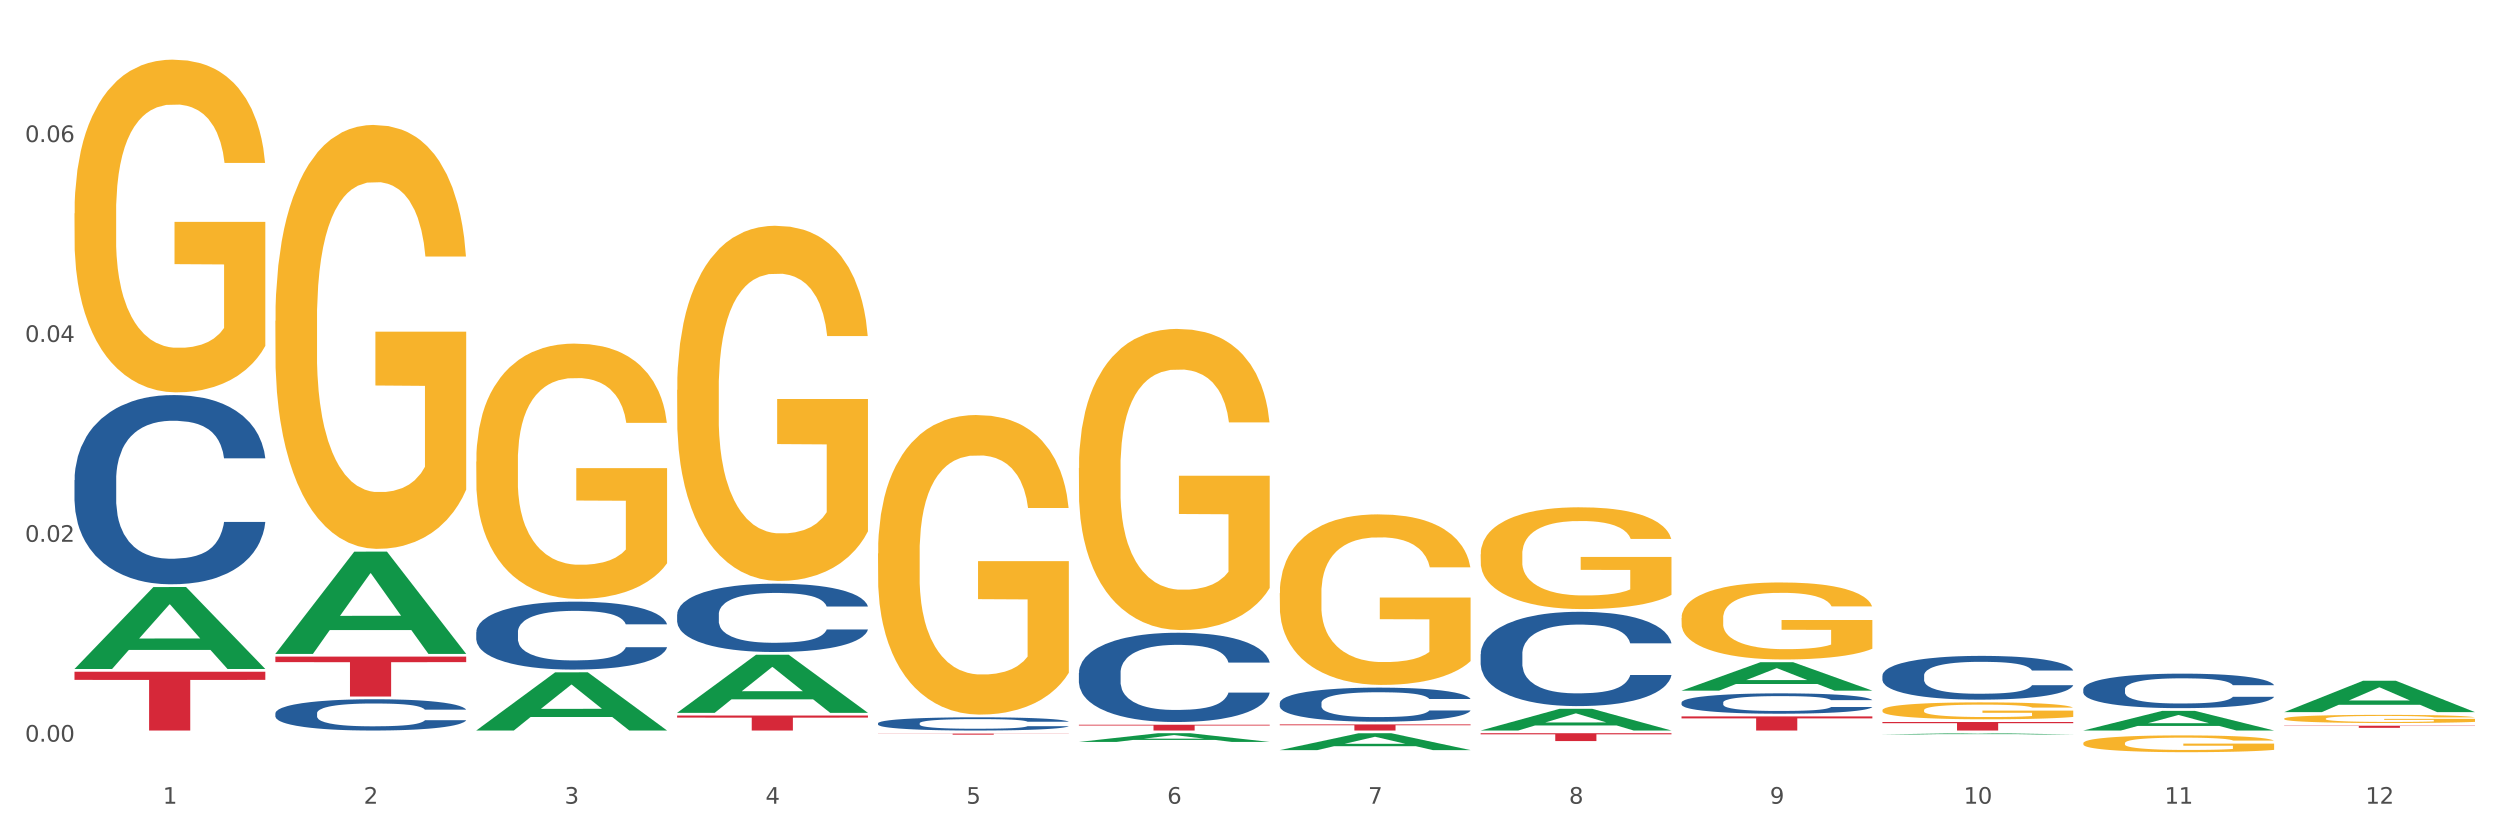 <?xml version="1.0" encoding="utf-8" standalone="no"?>
<!DOCTYPE svg PUBLIC "-//W3C//DTD SVG 1.1//EN"
  "http://www.w3.org/Graphics/SVG/1.1/DTD/svg11.dtd">
<svg xmlns:xlink="http://www.w3.org/1999/xlink" width="1080pt" height="360pt" viewBox="0 0 1080 360" xmlns="http://www.w3.org/2000/svg" version="1.1">
 <rect x="0" y="0" width="1080" height="360" fill="#333333" stroke="none"/>
 <defs>
  <style type="text/css">*{stroke-linejoin: round; stroke-linecap: butt}</style>
 </defs>
 <g id="figure_1">
  <g id="patch_1">
   <path d="M 0 360 
L 1080 360 
L 1080 0 
L 0 0 
z
" style="fill: #ffffff; stroke: #ffffff; stroke-linejoin: miter"/>
  </g>
  <g id="axes_1">
   <g id="matplotlib.axis_1">
    <g id="xtick_1">
     <g id="text_1">
      <!-- 1 -->
      <g style="fill: #4d4d4d" transform="translate(70.342 347.204) scale(0.096 -0.096)">
       <defs>
        <path id="DejaVuSans-31" d="M 794 531 
L 1825 531 
L 1825 4091 
L 703 3866 
L 703 4441 
L 1819 4666 
L 2450 4666 
L 2450 531 
L 3481 531 
L 3481 0 
L 794 0 
L 794 531 
z
" transform="scale(0.016)"/>
       </defs>
       <use xlink:href="#DejaVuSans-31"/>
      </g>
     </g>
    </g>
    <g id="xtick_2">
     <g id="text_2">
      <!-- 2 -->
      <g style="fill: #4d4d4d" transform="translate(157.122 347.204) scale(0.096 -0.096)">
       <defs>
        <path id="DejaVuSans-32" d="M 1228 531 
L 3431 531 
L 3431 0 
L 469 0 
L 469 531 
Q 828 903 1448 1529 
Q 2069 2156 2228 2338 
Q 2531 2678 2651 2914 
Q 2772 3150 2772 3378 
Q 2772 3750 2511 3984 
Q 2250 4219 1831 4219 
Q 1534 4219 1204 4116 
Q 875 4013 500 3803 
L 500 4441 
Q 881 4594 1212 4672 
Q 1544 4750 1819 4750 
Q 2544 4750 2975 4387 
Q 3406 4025 3406 3419 
Q 3406 3131 3298 2873 
Q 3191 2616 2906 2266 
Q 2828 2175 2409 1742 
Q 1991 1309 1228 531 
z
" transform="scale(0.016)"/>
       </defs>
       <use xlink:href="#DejaVuSans-32"/>
      </g>
     </g>
    </g>
    <g id="xtick_3">
     <g id="text_3">
      <!-- 3 -->
      <g style="fill: #4d4d4d" transform="translate(243.902 347.204) scale(0.096 -0.096)">
       <defs>
        <path id="DejaVuSans-33" d="M 2597 2516 
Q 3050 2419 3304 2112 
Q 3559 1806 3559 1356 
Q 3559 666 3084 287 
Q 2609 -91 1734 -91 
Q 1441 -91 1130 -33 
Q 819 25 488 141 
L 488 750 
Q 750 597 1062 519 
Q 1375 441 1716 441 
Q 2309 441 2620 675 
Q 2931 909 2931 1356 
Q 2931 1769 2642 2001 
Q 2353 2234 1838 2234 
L 1294 2234 
L 1294 2753 
L 1863 2753 
Q 2328 2753 2575 2939 
Q 2822 3125 2822 3475 
Q 2822 3834 2567 4026 
Q 2313 4219 1838 4219 
Q 1578 4219 1281 4162 
Q 984 4106 628 3988 
L 628 4550 
Q 988 4650 1302 4700 
Q 1616 4750 1894 4750 
Q 2613 4750 3031 4423 
Q 3450 4097 3450 3541 
Q 3450 3153 3228 2886 
Q 3006 2619 2597 2516 
z
" transform="scale(0.016)"/>
       </defs>
       <use xlink:href="#DejaVuSans-33"/>
      </g>
     </g>
    </g>
    <g id="xtick_4">
     <g id="text_4">
      <!-- 4 -->
      <g style="fill: #4d4d4d" transform="translate(330.683 347.204) scale(0.096 -0.096)">
       <defs>
        <path id="DejaVuSans-34" d="M 2419 4116 
L 825 1625 
L 2419 1625 
L 2419 4116 
z
M 2253 4666 
L 3047 4666 
L 3047 1625 
L 3713 1625 
L 3713 1100 
L 3047 1100 
L 3047 0 
L 2419 0 
L 2419 1100 
L 313 1100 
L 313 1709 
L 2253 4666 
z
" transform="scale(0.016)"/>
       </defs>
       <use xlink:href="#DejaVuSans-34"/>
      </g>
     </g>
    </g>
    <g id="xtick_5">
     <g id="text_5">
      <!-- 5 -->
      <g style="fill: #4d4d4d" transform="translate(417.463 347.204) scale(0.096 -0.096)">
       <defs>
        <path id="DejaVuSans-35" d="M 691 4666 
L 3169 4666 
L 3169 4134 
L 1269 4134 
L 1269 2991 
Q 1406 3038 1543 3061 
Q 1681 3084 1819 3084 
Q 2600 3084 3056 2656 
Q 3513 2228 3513 1497 
Q 3513 744 3044 326 
Q 2575 -91 1722 -91 
Q 1428 -91 1123 -41 
Q 819 9 494 109 
L 494 744 
Q 775 591 1075 516 
Q 1375 441 1709 441 
Q 2250 441 2565 725 
Q 2881 1009 2881 1497 
Q 2881 1984 2565 2268 
Q 2250 2553 1709 2553 
Q 1456 2553 1204 2497 
Q 953 2441 691 2322 
L 691 4666 
z
" transform="scale(0.016)"/>
       </defs>
       <use xlink:href="#DejaVuSans-35"/>
      </g>
     </g>
    </g>
    <g id="xtick_6">
     <g id="text_6">
      <!-- 6 -->
      <g style="fill: #4d4d4d" transform="translate(504.243 347.204) scale(0.096 -0.096)">
       <defs>
        <path id="DejaVuSans-36" d="M 2113 2584 
Q 1688 2584 1439 2293 
Q 1191 2003 1191 1497 
Q 1191 994 1439 701 
Q 1688 409 2113 409 
Q 2538 409 2786 701 
Q 3034 994 3034 1497 
Q 3034 2003 2786 2293 
Q 2538 2584 2113 2584 
z
M 3366 4563 
L 3366 3988 
Q 3128 4100 2886 4159 
Q 2644 4219 2406 4219 
Q 1781 4219 1451 3797 
Q 1122 3375 1075 2522 
Q 1259 2794 1537 2939 
Q 1816 3084 2150 3084 
Q 2853 3084 3261 2657 
Q 3669 2231 3669 1497 
Q 3669 778 3244 343 
Q 2819 -91 2113 -91 
Q 1303 -91 875 529 
Q 447 1150 447 2328 
Q 447 3434 972 4092 
Q 1497 4750 2381 4750 
Q 2619 4750 2861 4703 
Q 3103 4656 3366 4563 
z
" transform="scale(0.016)"/>
       </defs>
       <use xlink:href="#DejaVuSans-36"/>
      </g>
     </g>
    </g>
    <g id="xtick_7">
     <g id="text_7">
      <!-- 7 -->
      <g style="fill: #4d4d4d" transform="translate(591.024 347.204) scale(0.096 -0.096)">
       <defs>
        <path id="DejaVuSans-37" d="M 525 4666 
L 3525 4666 
L 3525 4397 
L 1831 0 
L 1172 0 
L 2766 4134 
L 525 4134 
L 525 4666 
z
" transform="scale(0.016)"/>
       </defs>
       <use xlink:href="#DejaVuSans-37"/>
      </g>
     </g>
    </g>
    <g id="xtick_8">
     <g id="text_8">
      <!-- 8 -->
      <g style="fill: #4d4d4d" transform="translate(677.804 347.204) scale(0.096 -0.096)">
       <defs>
        <path id="DejaVuSans-38" d="M 2034 2216 
Q 1584 2216 1326 1975 
Q 1069 1734 1069 1313 
Q 1069 891 1326 650 
Q 1584 409 2034 409 
Q 2484 409 2743 651 
Q 3003 894 3003 1313 
Q 3003 1734 2745 1975 
Q 2488 2216 2034 2216 
z
M 1403 2484 
Q 997 2584 770 2862 
Q 544 3141 544 3541 
Q 544 4100 942 4425 
Q 1341 4750 2034 4750 
Q 2731 4750 3128 4425 
Q 3525 4100 3525 3541 
Q 3525 3141 3298 2862 
Q 3072 2584 2669 2484 
Q 3125 2378 3379 2068 
Q 3634 1759 3634 1313 
Q 3634 634 3220 271 
Q 2806 -91 2034 -91 
Q 1263 -91 848 271 
Q 434 634 434 1313 
Q 434 1759 690 2068 
Q 947 2378 1403 2484 
z
M 1172 3481 
Q 1172 3119 1398 2916 
Q 1625 2713 2034 2713 
Q 2441 2713 2670 2916 
Q 2900 3119 2900 3481 
Q 2900 3844 2670 4047 
Q 2441 4250 2034 4250 
Q 1625 4250 1398 4047 
Q 1172 3844 1172 3481 
z
" transform="scale(0.016)"/>
       </defs>
       <use xlink:href="#DejaVuSans-38"/>
      </g>
     </g>
    </g>
    <g id="xtick_9">
     <g id="text_9">
      <!-- 9 -->
      <g style="fill: #4d4d4d" transform="translate(764.584 347.204) scale(0.096 -0.096)">
       <defs>
        <path id="DejaVuSans-39" d="M 703 97 
L 703 672 
Q 941 559 1184 500 
Q 1428 441 1663 441 
Q 2288 441 2617 861 
Q 2947 1281 2994 2138 
Q 2813 1869 2534 1725 
Q 2256 1581 1919 1581 
Q 1219 1581 811 2004 
Q 403 2428 403 3163 
Q 403 3881 828 4315 
Q 1253 4750 1959 4750 
Q 2769 4750 3195 4129 
Q 3622 3509 3622 2328 
Q 3622 1225 3098 567 
Q 2575 -91 1691 -91 
Q 1453 -91 1209 -44 
Q 966 3 703 97 
z
M 1959 2075 
Q 2384 2075 2632 2365 
Q 2881 2656 2881 3163 
Q 2881 3666 2632 3958 
Q 2384 4250 1959 4250 
Q 1534 4250 1286 3958 
Q 1038 3666 1038 3163 
Q 1038 2656 1286 2365 
Q 1534 2075 1959 2075 
z
" transform="scale(0.016)"/>
       </defs>
       <use xlink:href="#DejaVuSans-39"/>
      </g>
     </g>
    </g>
    <g id="xtick_10">
     <g id="text_10">
      <!-- 10 -->
      <g style="fill: #4d4d4d" transform="translate(848.311 347.204) scale(0.096 -0.096)">
       <defs>
        <path id="DejaVuSans-30" d="M 2034 4250 
Q 1547 4250 1301 3770 
Q 1056 3291 1056 2328 
Q 1056 1369 1301 889 
Q 1547 409 2034 409 
Q 2525 409 2770 889 
Q 3016 1369 3016 2328 
Q 3016 3291 2770 3770 
Q 2525 4250 2034 4250 
z
M 2034 4750 
Q 2819 4750 3233 4129 
Q 3647 3509 3647 2328 
Q 3647 1150 3233 529 
Q 2819 -91 2034 -91 
Q 1250 -91 836 529 
Q 422 1150 422 2328 
Q 422 3509 836 4129 
Q 1250 4750 2034 4750 
z
" transform="scale(0.016)"/>
       </defs>
       <use xlink:href="#DejaVuSans-31"/>
       <use xlink:href="#DejaVuSans-30" transform="translate(63.623 0)"/>
      </g>
     </g>
    </g>
    <g id="xtick_11">
     <g id="text_11">
      <!-- 11 -->
      <g style="fill: #4d4d4d" transform="translate(935.091 347.204) scale(0.096 -0.096)">
       <use xlink:href="#DejaVuSans-31"/>
       <use xlink:href="#DejaVuSans-31" transform="translate(63.623 0)"/>
      </g>
     </g>
    </g>
    <g id="xtick_12">
     <g id="text_12">
      <!-- 12 -->
      <g style="fill: #4d4d4d" transform="translate(1021.871 347.204) scale(0.096 -0.096)">
       <use xlink:href="#DejaVuSans-31"/>
       <use xlink:href="#DejaVuSans-32" transform="translate(63.623 0)"/>
      </g>
     </g>
    </g>
    <g id="xtick_13"/>
    <g id="xtick_14"/>
    <g id="xtick_15"/>
    <g id="xtick_16"/>
    <g id="xtick_17"/>
    <g id="xtick_18"/>
    <g id="xtick_19"/>
    <g id="xtick_20"/>
    <g id="xtick_21"/>
    <g id="xtick_22"/>
    <g id="xtick_23"/>
   </g>
   <g id="matplotlib.axis_2">
    <g id="ytick_1">
     <g id="text_13">
      <!-- 0.00 -->
      <g style="fill: #4d4d4d" transform="translate(10.8 320.4) scale(0.096 -0.096)">
       <defs>
        <path id="DejaVuSans-2e" d="M 684 794 
L 1344 794 
L 1344 0 
L 684 0 
L 684 794 
z
" transform="scale(0.016)"/>
       </defs>
       <use xlink:href="#DejaVuSans-30"/>
       <use xlink:href="#DejaVuSans-2e" transform="translate(63.623 0)"/>
       <use xlink:href="#DejaVuSans-30" transform="translate(95.41 0)"/>
       <use xlink:href="#DejaVuSans-30" transform="translate(159.033 0)"/>
      </g>
     </g>
    </g>
    <g id="ytick_2">
     <g id="text_14">
      <!-- 0.02 -->
      <g style="fill: #4d4d4d" transform="translate(10.8 234.054) scale(0.096 -0.096)">
       <use xlink:href="#DejaVuSans-30"/>
       <use xlink:href="#DejaVuSans-2e" transform="translate(63.623 0)"/>
       <use xlink:href="#DejaVuSans-30" transform="translate(95.41 0)"/>
       <use xlink:href="#DejaVuSans-32" transform="translate(159.033 0)"/>
      </g>
     </g>
    </g>
    <g id="ytick_3">
     <g id="text_15">
      <!-- 0.04 -->
      <g style="fill: #4d4d4d" transform="translate(10.8 147.708) scale(0.096 -0.096)">
       <use xlink:href="#DejaVuSans-30"/>
       <use xlink:href="#DejaVuSans-2e" transform="translate(63.623 0)"/>
       <use xlink:href="#DejaVuSans-30" transform="translate(95.41 0)"/>
       <use xlink:href="#DejaVuSans-34" transform="translate(159.033 0)"/>
      </g>
     </g>
    </g>
    <g id="ytick_4">
     <g id="text_16">
      <!-- 0.06 -->
      <g style="fill: #4d4d4d" transform="translate(10.8 61.362) scale(0.096 -0.096)">
       <use xlink:href="#DejaVuSans-30"/>
       <use xlink:href="#DejaVuSans-2e" transform="translate(63.623 0)"/>
       <use xlink:href="#DejaVuSans-30" transform="translate(95.41 0)"/>
       <use xlink:href="#DejaVuSans-36" transform="translate(159.033 0)"/>
      </g>
     </g>
    </g>
    <g id="ytick_5"/>
    <g id="ytick_6"/>
    <g id="ytick_7"/>
    <g id="ytick_8"/>
   </g>
   <g id="PolyCollection_1">
    <path d="M 32.175 288.95 
L 32.26 288.917 
L 66.256 253.614 
L 80.365 253.581 
L 114.616 289.016 
L 98.298 289.016 
L 90.904 280.765 
L 55.803 280.765 
L 55.548 280.898 
L 48.408 289.016 
L 32.175 289.016 
L 32.175 288.95 
L 60.222 275.84 
L 86.484 275.807 
L 73.481 261.134 
L 73.311 261.067 
L 73.141 261.167 
L 60.137 275.807 
L 60.222 275.84 
L 32.175 288.95 
z
" clip-path="url(#p4df3a341a7)" style="fill: #109648"/>
    <path d="M 379.296 312.442 
L 379.394 312.436 
L 379.394 312.29 
L 379.686 312.092 
L 380.758 311.727 
L 382.122 311.45 
L 384.461 311.126 
L 385.728 310.991 
L 387.385 310.839 
L 390.795 310.594 
L 394.693 310.385 
L 397.422 310.271 
L 399.468 310.197 
L 404.048 310.067 
L 406.679 310.01 
L 409.408 309.963 
L 411.747 309.931 
L 415.645 309.895 
L 418.763 309.879 
L 422.369 309.874 
L 425.389 309.879 
L 429.385 309.9 
L 435.232 309.963 
L 437.473 309.999 
L 440.494 310.062 
L 443.612 310.145 
L 446.146 310.229 
L 449.069 310.349 
L 452.09 310.505 
L 455.014 310.704 
L 457.06 310.886 
L 458.717 311.08 
L 460.178 311.314 
L 461.25 311.57 
L 461.738 311.784 
L 443.905 311.784 
L 443.417 311.591 
L 442.443 311.382 
L 441.468 311.241 
L 440.396 311.126 
L 438.74 310.996 
L 437.278 310.913 
L 434.842 310.813 
L 432.601 310.751 
L 430.749 310.714 
L 428.508 310.683 
L 423.733 310.652 
L 420.322 310.652 
L 418.178 310.662 
L 415.547 310.688 
L 413.306 310.725 
L 410.675 310.787 
L 408.628 310.855 
L 406.582 310.944 
L 405.413 311.006 
L 403.658 311.121 
L 402.489 311.215 
L 400.93 311.377 
L 400.053 311.492 
L 398.494 311.789 
L 397.812 312.009 
L 397.519 312.16 
L 397.324 312.327 
L 397.324 313.141 
L 397.909 313.506 
L 398.396 313.663 
L 399.176 313.84 
L 400.638 314.07 
L 402.781 314.294 
L 405.023 314.456 
L 406.874 314.555 
L 408.628 314.628 
L 410.382 314.686 
L 412.526 314.738 
L 414.28 314.769 
L 416.911 314.801 
L 420.03 314.816 
L 422.466 314.816 
L 427.436 314.79 
L 429.677 314.764 
L 431.821 314.728 
L 434.16 314.67 
L 436.011 314.608 
L 437.083 314.561 
L 438.837 314.461 
L 440.202 314.357 
L 441.371 314.237 
L 442.151 314.133 
L 443.028 313.976 
L 443.71 313.799 
L 443.905 313.705 
L 461.738 313.705 
L 461.348 313.893 
L 460.666 314.075 
L 459.301 314.321 
L 458.23 314.461 
L 456.573 314.634 
L 454.819 314.78 
L 452.383 314.942 
L 450.141 315.062 
L 447.803 315.166 
L 445.269 315.26 
L 440.689 315.39 
L 439.032 315.427 
L 435.524 315.49 
L 432.795 315.526 
L 428.8 315.563 
L 424.707 315.584 
L 420.42 315.589 
L 416.619 315.578 
L 412.429 315.547 
L 409.798 315.516 
L 406.874 315.469 
L 403.464 315.396 
L 400.248 315.307 
L 397.227 315.203 
L 394.401 315.083 
L 391.77 314.947 
L 388.359 314.722 
L 385.825 314.503 
L 383.974 314.3 
L 382.707 314.127 
L 381.44 313.908 
L 380.758 313.757 
L 379.686 313.392 
L 379.296 313.052 
L 379.296 312.442 
z
" clip-path="url(#p4df3a341a7)" style="fill: #255c99"/>
    <path d="M 292.516 265.411 
L 292.613 265.384 
L 292.613 264.629 
L 292.906 263.604 
L 293.978 261.716 
L 295.342 260.287 
L 297.681 258.615 
L 298.948 257.914 
L 300.604 257.132 
L 304.015 255.865 
L 307.913 254.786 
L 310.641 254.193 
L 312.688 253.815 
L 317.268 253.141 
L 319.899 252.844 
L 322.628 252.602 
L 324.966 252.44 
L 328.864 252.251 
L 331.983 252.17 
L 335.588 252.143 
L 338.609 252.17 
L 342.604 252.278 
L 348.451 252.602 
L 350.693 252.791 
L 353.714 253.114 
L 356.832 253.546 
L 359.366 253.977 
L 362.289 254.597 
L 365.31 255.406 
L 368.233 256.431 
L 370.28 257.375 
L 371.936 258.373 
L 373.398 259.586 
L 374.47 260.907 
L 374.957 262.013 
L 357.124 262.013 
L 356.637 261.015 
L 355.663 259.937 
L 354.688 259.208 
L 353.616 258.615 
L 351.96 257.941 
L 350.498 257.51 
L 348.062 256.997 
L 345.82 256.674 
L 343.969 256.485 
L 341.727 256.323 
L 336.952 256.161 
L 333.542 256.161 
L 331.398 256.215 
L 328.767 256.35 
L 326.525 256.539 
L 323.894 256.862 
L 321.848 257.213 
L 319.802 257.671 
L 318.632 257.995 
L 316.878 258.588 
L 315.709 259.074 
L 314.15 259.91 
L 313.273 260.503 
L 311.713 262.04 
L 311.031 263.172 
L 310.739 263.954 
L 310.544 264.817 
L 310.544 269.024 
L 311.129 270.912 
L 311.616 271.721 
L 312.395 272.638 
L 313.857 273.824 
L 316.001 274.984 
L 318.242 275.82 
L 320.094 276.332 
L 321.848 276.709 
L 323.602 277.006 
L 325.746 277.276 
L 327.5 277.438 
L 330.131 277.599 
L 333.249 277.68 
L 335.686 277.68 
L 340.655 277.545 
L 342.897 277.411 
L 345.041 277.222 
L 347.379 276.925 
L 349.231 276.602 
L 350.303 276.359 
L 352.057 275.847 
L 353.421 275.307 
L 354.591 274.687 
L 355.37 274.148 
L 356.247 273.339 
L 356.929 272.422 
L 357.124 271.936 
L 374.957 271.936 
L 374.568 272.907 
L 373.885 273.851 
L 372.521 275.118 
L 371.449 275.847 
L 369.793 276.736 
L 368.038 277.491 
L 365.602 278.327 
L 363.361 278.948 
L 361.022 279.487 
L 358.489 279.972 
L 353.908 280.647 
L 352.252 280.835 
L 348.744 281.159 
L 346.015 281.348 
L 342.02 281.536 
L 337.927 281.644 
L 333.639 281.671 
L 329.839 281.617 
L 325.648 281.456 
L 323.017 281.294 
L 320.094 281.051 
L 316.683 280.673 
L 313.467 280.215 
L 310.447 279.676 
L 307.621 279.056 
L 304.989 278.354 
L 301.579 277.195 
L 299.045 276.062 
L 297.194 275.011 
L 295.927 274.121 
L 294.66 272.988 
L 293.978 272.206 
L 292.906 270.318 
L 292.516 268.566 
L 292.516 265.411 
z
" clip-path="url(#p4df3a341a7)" style="fill: #255c99"/>
    <path d="M 205.736 273.098 
L 205.833 273.071 
L 205.833 272.32 
L 206.125 271.302 
L 207.197 269.425 
L 208.562 268.004 
L 210.9 266.342 
L 212.167 265.645 
L 213.824 264.868 
L 217.235 263.608 
L 221.133 262.535 
L 223.861 261.946 
L 225.907 261.57 
L 230.488 260.9 
L 233.119 260.605 
L 235.847 260.364 
L 238.186 260.203 
L 242.084 260.015 
L 245.202 259.935 
L 248.808 259.908 
L 251.829 259.935 
L 255.824 260.042 
L 261.671 260.364 
L 263.912 260.552 
L 266.933 260.873 
L 270.052 261.302 
L 272.585 261.731 
L 275.509 262.348 
L 278.53 263.152 
L 281.453 264.171 
L 283.499 265.109 
L 285.156 266.101 
L 286.618 267.307 
L 287.69 268.621 
L 288.177 269.72 
L 270.344 269.72 
L 269.857 268.728 
L 268.882 267.656 
L 267.908 266.932 
L 266.836 266.342 
L 265.179 265.672 
L 263.717 265.243 
L 261.281 264.734 
L 259.04 264.412 
L 257.188 264.224 
L 254.947 264.063 
L 250.172 263.903 
L 246.761 263.903 
L 244.618 263.956 
L 241.986 264.09 
L 239.745 264.278 
L 237.114 264.6 
L 235.068 264.948 
L 233.021 265.404 
L 231.852 265.726 
L 230.098 266.315 
L 228.928 266.798 
L 227.369 267.629 
L 226.492 268.219 
L 224.933 269.747 
L 224.251 270.873 
L 223.959 271.65 
L 223.764 272.508 
L 223.764 276.69 
L 224.348 278.567 
L 224.836 279.371 
L 225.615 280.283 
L 227.077 281.462 
L 229.221 282.615 
L 231.462 283.446 
L 233.314 283.955 
L 235.068 284.331 
L 236.822 284.626 
L 238.966 284.894 
L 240.72 285.055 
L 243.351 285.215 
L 246.469 285.296 
L 248.905 285.296 
L 253.875 285.162 
L 256.116 285.028 
L 258.26 284.84 
L 260.599 284.545 
L 262.451 284.224 
L 263.523 283.982 
L 265.277 283.473 
L 266.641 282.937 
L 267.81 282.32 
L 268.59 281.784 
L 269.467 280.98 
L 270.149 280.068 
L 270.344 279.586 
L 288.177 279.586 
L 287.787 280.551 
L 287.105 281.489 
L 285.741 282.749 
L 284.669 283.473 
L 283.012 284.358 
L 281.258 285.108 
L 278.822 285.939 
L 276.581 286.556 
L 274.242 287.092 
L 271.708 287.575 
L 267.128 288.245 
L 265.472 288.432 
L 261.963 288.754 
L 259.235 288.942 
L 255.239 289.129 
L 251.147 289.237 
L 246.859 289.264 
L 243.058 289.21 
L 238.868 289.049 
L 236.237 288.888 
L 233.314 288.647 
L 229.903 288.272 
L 226.687 287.816 
L 223.666 287.28 
L 220.84 286.663 
L 218.209 285.966 
L 214.798 284.813 
L 212.265 283.687 
L 210.413 282.642 
L 209.146 281.757 
L 207.88 280.631 
L 207.197 279.854 
L 206.125 277.977 
L 205.736 276.235 
L 205.736 273.098 
z
" clip-path="url(#p4df3a341a7)" style="fill: #255c99"/>
    <path d="M 118.955 308.146 
L 119.053 308.133 
L 119.053 307.788 
L 119.345 307.319 
L 120.417 306.455 
L 121.781 305.8 
L 124.12 305.035 
L 125.387 304.714 
L 127.044 304.356 
L 130.454 303.776 
L 134.352 303.282 
L 137.081 303.011 
L 139.127 302.838 
L 143.707 302.529 
L 146.338 302.394 
L 149.067 302.283 
L 151.406 302.209 
L 155.304 302.122 
L 158.422 302.085 
L 162.028 302.073 
L 165.048 302.085 
L 169.044 302.134 
L 174.891 302.283 
L 177.132 302.369 
L 180.153 302.517 
L 183.271 302.715 
L 185.805 302.912 
L 188.728 303.196 
L 191.749 303.566 
L 194.673 304.035 
L 196.719 304.467 
L 198.376 304.924 
L 199.837 305.48 
L 200.909 306.084 
L 201.397 306.59 
L 183.564 306.59 
L 183.076 306.134 
L 182.102 305.64 
L 181.127 305.307 
L 180.055 305.035 
L 178.399 304.727 
L 176.937 304.529 
L 174.501 304.295 
L 172.26 304.146 
L 170.408 304.06 
L 168.167 303.986 
L 163.392 303.912 
L 159.981 303.912 
L 157.837 303.937 
L 155.206 303.998 
L 152.965 304.085 
L 150.334 304.233 
L 148.287 304.393 
L 146.241 304.603 
L 145.071 304.751 
L 143.317 305.023 
L 142.148 305.245 
L 140.589 305.628 
L 139.712 305.899 
L 138.153 306.603 
L 137.471 307.121 
L 137.178 307.479 
L 136.983 307.874 
L 136.983 309.8 
L 137.568 310.664 
L 138.055 311.034 
L 138.835 311.454 
L 140.297 311.997 
L 142.44 312.528 
L 144.682 312.91 
L 146.533 313.145 
L 148.287 313.318 
L 150.041 313.453 
L 152.185 313.577 
L 153.939 313.651 
L 156.57 313.725 
L 159.689 313.762 
L 162.125 313.762 
L 167.095 313.7 
L 169.336 313.639 
L 171.48 313.552 
L 173.819 313.416 
L 175.67 313.268 
L 176.742 313.157 
L 178.496 312.923 
L 179.861 312.676 
L 181.03 312.392 
L 181.81 312.145 
L 182.687 311.775 
L 183.369 311.355 
L 183.564 311.133 
L 201.397 311.133 
L 201.007 311.577 
L 200.325 312.009 
L 198.96 312.589 
L 197.889 312.923 
L 196.232 313.33 
L 194.478 313.676 
L 192.042 314.058 
L 189.8 314.342 
L 187.462 314.589 
L 184.928 314.811 
L 180.348 315.12 
L 178.691 315.206 
L 175.183 315.354 
L 172.454 315.441 
L 168.459 315.527 
L 164.366 315.576 
L 160.079 315.589 
L 156.278 315.564 
L 152.088 315.49 
L 149.457 315.416 
L 146.533 315.305 
L 143.123 315.132 
L 139.907 314.922 
L 136.886 314.675 
L 134.06 314.392 
L 131.429 314.071 
L 128.018 313.54 
L 125.484 313.021 
L 123.633 312.54 
L 122.366 312.133 
L 121.099 311.614 
L 120.417 311.256 
L 119.345 310.392 
L 118.955 309.59 
L 118.955 308.146 
z
" clip-path="url(#p4df3a341a7)" style="fill: #255c99"/>
    <path d="M 32.175 207.399 
L 32.272 207.324 
L 32.272 205.234 
L 32.565 202.397 
L 33.637 197.171 
L 35.001 193.214 
L 37.34 188.585 
L 38.607 186.644 
L 40.263 184.479 
L 43.674 180.97 
L 47.572 177.984 
L 50.3 176.341 
L 52.347 175.296 
L 56.927 173.43 
L 59.558 172.609 
L 62.287 171.937 
L 64.625 171.489 
L 68.523 170.966 
L 71.642 170.742 
L 75.247 170.668 
L 78.268 170.742 
L 82.263 171.041 
L 88.11 171.937 
L 90.352 172.459 
L 93.373 173.355 
L 96.491 174.55 
L 99.025 175.744 
L 101.948 177.461 
L 104.969 179.701 
L 107.892 182.538 
L 109.939 185.151 
L 111.595 187.913 
L 113.057 191.273 
L 114.129 194.931 
L 114.616 197.992 
L 96.783 197.992 
L 96.296 195.23 
L 95.322 192.243 
L 94.347 190.228 
L 93.275 188.585 
L 91.619 186.719 
L 90.157 185.524 
L 87.721 184.106 
L 85.479 183.21 
L 83.628 182.687 
L 81.386 182.239 
L 76.611 181.791 
L 73.201 181.791 
L 71.057 181.941 
L 68.426 182.314 
L 66.184 182.837 
L 63.553 183.733 
L 61.507 184.703 
L 59.461 185.972 
L 58.291 186.868 
L 56.537 188.511 
L 55.368 189.854 
L 53.809 192.169 
L 52.932 193.811 
L 51.372 198.067 
L 50.69 201.202 
L 50.398 203.367 
L 50.203 205.756 
L 50.203 217.403 
L 50.788 222.629 
L 51.275 224.869 
L 52.054 227.407 
L 53.516 230.692 
L 55.66 233.902 
L 57.901 236.216 
L 59.753 237.635 
L 61.507 238.68 
L 63.261 239.501 
L 65.405 240.248 
L 67.159 240.696 
L 69.79 241.144 
L 72.908 241.368 
L 75.345 241.368 
L 80.314 240.995 
L 82.556 240.621 
L 84.7 240.099 
L 87.038 239.277 
L 88.89 238.382 
L 89.962 237.71 
L 91.716 236.291 
L 93.08 234.798 
L 94.25 233.081 
L 95.029 231.588 
L 95.906 229.348 
L 96.588 226.81 
L 96.783 225.466 
L 114.616 225.466 
L 114.227 228.154 
L 113.544 230.767 
L 112.18 234.275 
L 111.108 236.291 
L 109.452 238.755 
L 107.697 240.845 
L 105.261 243.16 
L 103.02 244.877 
L 100.681 246.37 
L 98.148 247.714 
L 93.567 249.58 
L 91.911 250.103 
L 88.403 250.999 
L 85.674 251.521 
L 81.679 252.044 
L 77.586 252.342 
L 73.298 252.417 
L 69.498 252.268 
L 65.307 251.82 
L 62.676 251.372 
L 59.753 250.7 
L 56.342 249.655 
L 53.126 248.386 
L 50.105 246.892 
L 47.279 245.175 
L 44.648 243.234 
L 41.238 240.024 
L 38.704 236.888 
L 36.853 233.977 
L 35.586 231.513 
L 34.319 228.377 
L 33.637 226.212 
L 32.565 220.986 
L 32.175 216.134 
L 32.175 207.399 
z
" clip-path="url(#p4df3a341a7)" style="fill: #255c99"/>
    <path d="M 32.175 92.184 
L 32.272 92.052 
L 32.272 87.327 
L 32.467 83.257 
L 33.44 73.412 
L 34.9 65.273 
L 35.971 60.941 
L 37.042 57.396 
L 38.307 53.852 
L 39.864 50.176 
L 42.687 44.794 
L 44.439 42.037 
L 46.58 39.149 
L 50.474 34.949 
L 53.296 32.586 
L 56.216 30.617 
L 60.986 28.254 
L 64.1 27.204 
L 67.41 26.416 
L 71.4 25.891 
L 74.418 25.759 
L 81.036 26.153 
L 86.682 27.335 
L 89.407 28.254 
L 92.911 29.829 
L 94.76 30.879 
L 97.778 32.98 
L 100.892 35.736 
L 103.034 38.099 
L 106.246 42.562 
L 108.679 47.026 
L 110.918 52.539 
L 112.086 56.346 
L 112.962 59.891 
L 113.74 63.96 
L 114.519 70.392 
L 96.999 70.392 
L 96.318 65.798 
L 95.247 61.466 
L 93.69 57.265 
L 92.327 54.64 
L 89.991 51.358 
L 87.85 49.257 
L 85.611 47.682 
L 82.886 46.369 
L 80.744 45.713 
L 77.727 45.188 
L 71.79 45.319 
L 67.799 46.369 
L 65.074 47.682 
L 63.322 48.864 
L 61.764 50.176 
L 60.012 52.014 
L 57.968 54.771 
L 56.508 57.265 
L 55.048 60.416 
L 53.88 63.566 
L 52.81 67.242 
L 51.934 71.18 
L 51.252 75.249 
L 50.668 80.238 
L 50.182 88.508 
L 50.182 106.492 
L 50.376 110.562 
L 50.863 115.944 
L 51.447 120.014 
L 52.42 124.871 
L 53.296 128.153 
L 54.951 132.878 
L 56.8 136.817 
L 58.26 139.311 
L 59.72 141.411 
L 62.251 144.299 
L 65.074 146.662 
L 67.507 148.106 
L 70.816 149.419 
L 73.055 149.944 
L 75.002 150.206 
L 79.771 150.206 
L 83.178 149.813 
L 86.974 148.894 
L 89.894 147.712 
L 92.327 146.268 
L 95.052 143.905 
L 96.804 141.674 
L 96.804 114.238 
L 75.391 114.106 
L 75.391 95.859 
L 114.616 95.859 
L 114.616 149.419 
L 112.962 152.176 
L 111.112 154.67 
L 109.166 156.901 
L 106.246 159.658 
L 102.742 162.284 
L 99.627 164.121 
L 96.318 165.697 
L 92.424 167.141 
L 87.363 168.453 
L 84.248 168.978 
L 80.355 169.372 
L 75.78 169.504 
L 71.79 169.241 
L 67.896 168.585 
L 63.808 167.403 
L 59.818 165.697 
L 56.8 163.99 
L 53.783 161.89 
L 50.571 159.133 
L 48.04 156.508 
L 46.094 154.145 
L 43.952 151.125 
L 41.616 147.187 
L 39.864 143.643 
L 38.307 139.967 
L 36.652 135.241 
L 35.484 131.172 
L 34.316 126.052 
L 33.635 122.245 
L 32.856 116.338 
L 32.272 108.068 
L 32.175 92.184 
z
" clip-path="url(#p4df3a341a7)" style="fill: #f7b32b"/>
    <path d="M 32.175 290.18 
L 114.616 290.18 
L 114.616 293.711 
L 82.187 293.735 
L 82.187 315.589 
L 64.409 315.589 
L 64.409 293.735 
L 32.175 293.711 
L 32.175 290.204 
L 32.175 290.18 
z
" clip-path="url(#p4df3a341a7)" style="fill: #d62839"/>
    <path d="M 118.955 283.65 
L 201.397 283.65 
L 201.397 286.048 
L 168.967 286.064 
L 168.967 300.909 
L 151.189 300.909 
L 151.189 286.064 
L 118.955 286.048 
L 118.955 283.666 
L 118.955 283.65 
z
" clip-path="url(#p4df3a341a7)" style="fill: #d62839"/>
    <path d="M 205.736 199.405 
L 205.833 199.304 
L 205.833 195.678 
L 206.028 192.554 
L 207.001 184.999 
L 208.461 178.752 
L 209.532 175.428 
L 210.602 172.708 
L 211.868 169.988 
L 213.425 167.167 
L 216.248 163.036 
L 218 160.92 
L 220.141 158.704 
L 224.034 155.48 
L 226.857 153.667 
L 229.777 152.156 
L 234.546 150.342 
L 237.661 149.536 
L 240.97 148.932 
L 244.961 148.529 
L 247.978 148.428 
L 254.597 148.73 
L 260.242 149.637 
L 262.968 150.342 
L 266.472 151.551 
L 268.321 152.357 
L 271.338 153.969 
L 274.453 156.085 
L 276.594 157.898 
L 279.806 161.323 
L 282.24 164.749 
L 284.478 168.98 
L 285.646 171.902 
L 286.522 174.622 
L 287.301 177.745 
L 288.08 182.681 
L 270.56 182.681 
L 269.878 179.155 
L 268.808 175.831 
L 267.25 172.607 
L 265.888 170.592 
L 263.552 168.073 
L 261.41 166.461 
L 259.172 165.253 
L 256.446 164.245 
L 254.305 163.741 
L 251.288 163.338 
L 245.35 163.439 
L 241.36 164.245 
L 238.634 165.253 
L 236.882 166.159 
L 235.325 167.167 
L 233.573 168.577 
L 231.529 170.693 
L 230.069 172.607 
L 228.609 175.025 
L 227.441 177.443 
L 226.37 180.264 
L 225.494 183.286 
L 224.813 186.409 
L 224.229 190.237 
L 223.742 196.584 
L 223.742 210.386 
L 223.937 213.509 
L 224.424 217.64 
L 225.008 220.763 
L 225.981 224.491 
L 226.857 227.009 
L 228.512 230.636 
L 230.361 233.659 
L 231.821 235.573 
L 233.281 237.185 
L 235.812 239.401 
L 238.634 241.214 
L 241.068 242.323 
L 244.377 243.33 
L 246.616 243.733 
L 248.562 243.935 
L 253.332 243.935 
L 256.738 243.632 
L 260.534 242.927 
L 263.454 242.02 
L 265.888 240.912 
L 268.613 239.099 
L 270.365 237.386 
L 270.365 216.33 
L 248.952 216.23 
L 248.952 202.226 
L 288.177 202.226 
L 288.177 243.33 
L 286.522 245.446 
L 284.673 247.36 
L 282.726 249.073 
L 279.806 251.188 
L 276.302 253.203 
L 273.188 254.614 
L 269.878 255.823 
L 265.985 256.931 
L 260.924 257.938 
L 257.809 258.341 
L 253.916 258.643 
L 249.341 258.744 
L 245.35 258.543 
L 241.457 258.039 
L 237.369 257.132 
L 233.378 255.823 
L 230.361 254.513 
L 227.344 252.901 
L 224.132 250.785 
L 221.601 248.77 
L 219.654 246.957 
L 217.513 244.64 
L 215.177 241.617 
L 213.425 238.897 
L 211.868 236.076 
L 210.213 232.45 
L 209.045 229.327 
L 207.877 225.397 
L 207.196 222.476 
L 206.417 217.942 
L 205.833 211.595 
L 205.736 199.405 
z
" clip-path="url(#p4df3a341a7)" style="fill: #f7b32b"/>
    <path d="M 379.296 316.91 
L 461.738 316.91 
L 461.738 316.975 
L 429.308 316.975 
L 429.308 317.376 
L 411.531 317.376 
L 411.531 316.975 
L 379.296 316.975 
L 379.296 316.91 
L 379.296 316.91 
z
" clip-path="url(#p4df3a341a7)" style="fill: #d62839"/>
    <path d="M 466.077 313.081 
L 548.518 313.081 
L 548.518 313.43 
L 516.088 313.432 
L 516.088 315.589 
L 498.311 315.589 
L 498.311 313.432 
L 466.077 313.43 
L 466.077 313.084 
L 466.077 313.081 
z
" clip-path="url(#p4df3a341a7)" style="fill: #d62839"/>
    <path d="M 552.857 312.94 
L 635.298 312.94 
L 635.298 313.308 
L 602.869 313.311 
L 602.869 315.589 
L 585.091 315.589 
L 585.091 313.311 
L 552.857 313.308 
L 552.857 312.943 
L 552.857 312.94 
z
" clip-path="url(#p4df3a341a7)" style="fill: #d62839"/>
    <path d="M 639.637 316.753 
L 722.079 316.753 
L 722.079 317.223 
L 689.649 317.226 
L 689.649 320.135 
L 671.872 320.135 
L 671.872 317.226 
L 639.637 317.223 
L 639.637 316.756 
L 639.637 316.753 
z
" clip-path="url(#p4df3a341a7)" style="fill: #d62839"/>
    <path d="M 726.418 309.49 
L 808.859 309.49 
L 808.859 310.337 
L 776.429 310.343 
L 776.429 315.589 
L 758.652 315.589 
L 758.652 310.343 
L 726.418 310.337 
L 726.418 309.496 
L 726.418 309.49 
z
" clip-path="url(#p4df3a341a7)" style="fill: #d62839"/>
    <path d="M 813.198 311.902 
L 895.639 311.902 
L 895.639 312.414 
L 863.21 312.418 
L 863.21 315.589 
L 845.432 315.589 
L 845.432 312.418 
L 813.198 312.414 
L 813.198 311.905 
L 813.198 311.902 
z
" clip-path="url(#p4df3a341a7)" style="fill: #d62839"/>
    <path d="M 986.759 313.51 
L 1069.2 313.51 
L 1069.2 313.637 
L 1036.77 313.637 
L 1036.77 314.422 
L 1018.993 314.422 
L 1018.993 313.637 
L 986.759 313.637 
L 986.759 313.511 
L 986.759 313.51 
z
" clip-path="url(#p4df3a341a7)" style="fill: #d62839"/>
    <path d="M 986.759 310.447 
L 986.856 310.444 
L 986.856 310.328 
L 987.051 310.228 
L 988.024 309.986 
L 989.484 309.786 
L 990.555 309.68 
L 991.625 309.593 
L 992.891 309.506 
L 994.448 309.416 
L 997.271 309.283 
L 999.023 309.216 
L 1001.164 309.145 
L 1005.057 309.042 
L 1007.88 308.984 
L 1010.8 308.935 
L 1015.569 308.877 
L 1018.684 308.851 
L 1021.993 308.832 
L 1025.984 308.819 
L 1029.001 308.816 
L 1035.62 308.826 
L 1041.265 308.855 
L 1043.991 308.877 
L 1047.495 308.916 
L 1049.344 308.942 
L 1052.361 308.993 
L 1055.476 309.061 
L 1057.617 309.119 
L 1060.829 309.229 
L 1063.263 309.338 
L 1065.501 309.474 
L 1066.669 309.567 
L 1067.545 309.654 
L 1068.324 309.754 
L 1069.103 309.912 
L 1051.583 309.912 
L 1050.901 309.799 
L 1049.831 309.693 
L 1048.273 309.59 
L 1046.911 309.525 
L 1044.575 309.445 
L 1042.433 309.393 
L 1040.195 309.354 
L 1037.469 309.322 
L 1035.328 309.306 
L 1032.311 309.293 
L 1026.373 309.296 
L 1022.383 309.322 
L 1019.657 309.354 
L 1017.905 309.383 
L 1016.348 309.416 
L 1014.596 309.461 
L 1012.552 309.528 
L 1011.092 309.59 
L 1009.632 309.667 
L 1008.464 309.744 
L 1007.393 309.835 
L 1006.517 309.931 
L 1005.836 310.031 
L 1005.252 310.154 
L 1004.765 310.357 
L 1004.765 310.798 
L 1004.96 310.898 
L 1005.447 311.031 
L 1006.031 311.131 
L 1007.004 311.25 
L 1007.88 311.33 
L 1009.535 311.446 
L 1011.384 311.543 
L 1012.844 311.604 
L 1014.304 311.656 
L 1016.835 311.727 
L 1019.657 311.785 
L 1022.091 311.82 
L 1025.4 311.853 
L 1027.639 311.865 
L 1029.585 311.872 
L 1034.355 311.872 
L 1037.761 311.862 
L 1041.557 311.84 
L 1044.477 311.811 
L 1046.911 311.775 
L 1049.636 311.717 
L 1051.388 311.662 
L 1051.388 310.989 
L 1029.975 310.985 
L 1029.975 310.537 
L 1069.2 310.537 
L 1069.2 311.853 
L 1067.545 311.92 
L 1065.696 311.982 
L 1063.749 312.036 
L 1060.829 312.104 
L 1057.325 312.168 
L 1054.211 312.214 
L 1050.901 312.252 
L 1047.008 312.288 
L 1041.947 312.32 
L 1038.832 312.333 
L 1034.939 312.343 
L 1030.364 312.346 
L 1026.373 312.339 
L 1022.48 312.323 
L 1018.392 312.294 
L 1014.401 312.252 
L 1011.384 312.21 
L 1008.367 312.159 
L 1005.155 312.091 
L 1002.624 312.027 
L 1000.677 311.969 
L 998.536 311.894 
L 996.2 311.798 
L 994.448 311.711 
L 992.891 311.62 
L 991.236 311.504 
L 990.068 311.405 
L 988.9 311.279 
L 988.219 311.185 
L 987.44 311.04 
L 986.856 310.837 
L 986.759 310.447 
z
" clip-path="url(#p4df3a341a7)" style="fill: #f7b32b"/>
    <path d="M 899.978 321.045 
L 900.076 321.039 
L 900.076 320.8 
L 900.27 320.595 
L 901.244 320.097 
L 902.704 319.687 
L 903.774 319.468 
L 904.845 319.289 
L 906.11 319.11 
L 907.668 318.924 
L 910.49 318.652 
L 912.242 318.513 
L 914.384 318.367 
L 918.277 318.155 
L 921.1 318.036 
L 924.02 317.937 
L 928.789 317.817 
L 931.904 317.764 
L 935.213 317.724 
L 939.204 317.698 
L 942.221 317.691 
L 948.84 317.711 
L 954.485 317.771 
L 957.21 317.817 
L 960.714 317.897 
L 962.564 317.95 
L 965.581 318.056 
L 968.696 318.195 
L 970.837 318.314 
L 974.049 318.54 
L 976.482 318.765 
L 978.721 319.044 
L 979.889 319.236 
L 980.765 319.415 
L 981.544 319.62 
L 982.322 319.945 
L 964.802 319.945 
L 964.121 319.713 
L 963.05 319.494 
L 961.493 319.282 
L 960.13 319.15 
L 957.794 318.984 
L 955.653 318.878 
L 953.414 318.798 
L 950.689 318.732 
L 948.548 318.699 
L 945.53 318.672 
L 939.593 318.679 
L 935.602 318.732 
L 932.877 318.798 
L 931.125 318.858 
L 929.568 318.924 
L 927.816 319.017 
L 925.772 319.156 
L 924.312 319.282 
L 922.852 319.441 
L 921.684 319.6 
L 920.613 319.786 
L 919.737 319.985 
L 919.056 320.19 
L 918.472 320.442 
L 917.985 320.86 
L 917.985 321.768 
L 918.18 321.973 
L 918.666 322.245 
L 919.25 322.451 
L 920.224 322.696 
L 921.1 322.862 
L 922.754 323.1 
L 924.604 323.299 
L 926.064 323.425 
L 927.524 323.531 
L 930.054 323.677 
L 932.877 323.796 
L 935.31 323.869 
L 938.62 323.935 
L 940.858 323.962 
L 942.805 323.975 
L 947.574 323.975 
L 950.981 323.955 
L 954.777 323.909 
L 957.697 323.849 
L 960.13 323.776 
L 962.856 323.657 
L 964.608 323.544 
L 964.608 322.159 
L 943.194 322.152 
L 943.194 321.231 
L 982.42 321.231 
L 982.42 323.935 
L 980.765 324.075 
L 978.916 324.2 
L 976.969 324.313 
L 974.049 324.452 
L 970.545 324.585 
L 967.43 324.678 
L 964.121 324.757 
L 960.228 324.83 
L 955.166 324.896 
L 952.052 324.923 
L 948.158 324.943 
L 943.584 324.95 
L 939.593 324.936 
L 935.7 324.903 
L 931.612 324.843 
L 927.621 324.757 
L 924.604 324.671 
L 921.586 324.565 
L 918.374 324.426 
L 915.844 324.293 
L 913.897 324.174 
L 911.756 324.022 
L 909.42 323.823 
L 907.668 323.644 
L 906.11 323.458 
L 904.456 323.219 
L 903.288 323.014 
L 902.12 322.755 
L 901.438 322.563 
L 900.66 322.265 
L 900.076 321.847 
L 899.978 321.045 
z
" clip-path="url(#p4df3a341a7)" style="fill: #f7b32b"/>
    <path d="M 813.198 306.801 
L 813.295 306.795 
L 813.295 306.554 
L 813.49 306.347 
L 814.463 305.846 
L 815.923 305.431 
L 816.994 305.211 
L 818.065 305.03 
L 819.33 304.85 
L 820.887 304.663 
L 823.71 304.389 
L 825.462 304.248 
L 827.603 304.101 
L 831.497 303.887 
L 834.319 303.767 
L 837.239 303.667 
L 842.009 303.546 
L 845.123 303.493 
L 848.433 303.453 
L 852.423 303.426 
L 855.441 303.419 
L 862.059 303.44 
L 867.705 303.5 
L 870.43 303.546 
L 873.934 303.627 
L 875.783 303.68 
L 878.801 303.787 
L 881.915 303.927 
L 884.057 304.048 
L 887.269 304.275 
L 889.702 304.502 
L 891.941 304.783 
L 893.109 304.977 
L 893.985 305.157 
L 894.763 305.364 
L 895.542 305.692 
L 878.022 305.692 
L 877.341 305.458 
L 876.27 305.237 
L 874.713 305.024 
L 873.35 304.89 
L 871.014 304.723 
L 868.873 304.616 
L 866.634 304.536 
L 863.909 304.469 
L 861.767 304.435 
L 858.75 304.409 
L 852.813 304.415 
L 848.822 304.469 
L 846.097 304.536 
L 844.345 304.596 
L 842.787 304.663 
L 841.035 304.756 
L 838.991 304.897 
L 837.531 305.024 
L 836.071 305.184 
L 834.903 305.344 
L 833.833 305.531 
L 832.957 305.732 
L 832.275 305.939 
L 831.691 306.193 
L 831.205 306.614 
L 831.205 307.53 
L 831.399 307.737 
L 831.886 308.011 
L 832.47 308.218 
L 833.443 308.466 
L 834.319 308.633 
L 835.974 308.873 
L 837.823 309.074 
L 839.283 309.201 
L 840.743 309.308 
L 843.274 309.455 
L 846.097 309.575 
L 848.53 309.648 
L 851.839 309.715 
L 854.078 309.742 
L 856.025 309.755 
L 860.794 309.755 
L 864.201 309.735 
L 867.997 309.689 
L 870.917 309.628 
L 873.35 309.555 
L 876.075 309.435 
L 877.827 309.321 
L 877.827 307.924 
L 856.414 307.917 
L 856.414 306.988 
L 895.639 306.988 
L 895.639 309.715 
L 893.985 309.856 
L 892.135 309.983 
L 890.189 310.096 
L 887.269 310.237 
L 883.765 310.37 
L 880.65 310.464 
L 877.341 310.544 
L 873.447 310.618 
L 868.386 310.684 
L 865.271 310.711 
L 861.378 310.731 
L 856.803 310.738 
L 852.813 310.725 
L 848.919 310.691 
L 844.831 310.631 
L 840.841 310.544 
L 837.823 310.457 
L 834.806 310.35 
L 831.594 310.21 
L 829.063 310.076 
L 827.117 309.956 
L 824.975 309.802 
L 822.639 309.602 
L 820.887 309.421 
L 819.33 309.234 
L 817.675 308.993 
L 816.507 308.786 
L 815.339 308.526 
L 814.658 308.332 
L 813.879 308.031 
L 813.295 307.61 
L 813.198 306.801 
z
" clip-path="url(#p4df3a341a7)" style="fill: #f7b32b"/>
    <path d="M 726.418 266.997 
L 726.515 266.967 
L 726.515 265.873 
L 726.71 264.931 
L 727.683 262.651 
L 729.143 260.767 
L 730.214 259.763 
L 731.284 258.943 
L 732.55 258.122 
L 734.107 257.271 
L 736.93 256.025 
L 738.682 255.387 
L 740.823 254.718 
L 744.716 253.745 
L 747.539 253.198 
L 750.459 252.742 
L 755.228 252.195 
L 758.343 251.952 
L 761.652 251.77 
L 765.643 251.648 
L 768.66 251.618 
L 775.279 251.709 
L 780.924 251.983 
L 783.65 252.195 
L 787.154 252.56 
L 789.003 252.803 
L 792.02 253.29 
L 795.135 253.928 
L 797.276 254.475 
L 800.488 255.508 
L 802.922 256.542 
L 805.16 257.818 
L 806.328 258.7 
L 807.204 259.52 
L 807.983 260.463 
L 808.762 261.952 
L 791.242 261.952 
L 790.56 260.888 
L 789.49 259.885 
L 787.932 258.912 
L 786.57 258.305 
L 784.234 257.545 
L 782.092 257.058 
L 779.854 256.694 
L 777.128 256.39 
L 774.987 256.238 
L 771.97 256.116 
L 766.032 256.147 
L 762.042 256.39 
L 759.316 256.694 
L 757.564 256.967 
L 756.007 257.271 
L 754.255 257.697 
L 752.211 258.335 
L 750.751 258.912 
L 749.291 259.642 
L 748.123 260.371 
L 747.052 261.222 
L 746.176 262.134 
L 745.495 263.076 
L 744.911 264.231 
L 744.424 266.146 
L 744.424 270.31 
L 744.619 271.253 
L 745.106 272.499 
L 745.69 273.441 
L 746.663 274.566 
L 747.539 275.325 
L 749.194 276.42 
L 751.043 277.331 
L 752.503 277.909 
L 753.963 278.395 
L 756.494 279.064 
L 759.316 279.611 
L 761.75 279.945 
L 765.059 280.249 
L 767.298 280.371 
L 769.244 280.432 
L 774.014 280.432 
L 777.42 280.34 
L 781.216 280.128 
L 784.136 279.854 
L 786.57 279.52 
L 789.295 278.973 
L 791.047 278.456 
L 791.047 272.104 
L 769.634 272.073 
L 769.634 267.848 
L 808.859 267.848 
L 808.859 280.249 
L 807.204 280.888 
L 805.355 281.465 
L 803.408 281.982 
L 800.488 282.62 
L 796.984 283.228 
L 793.87 283.653 
L 790.56 284.018 
L 786.667 284.352 
L 781.606 284.656 
L 778.491 284.778 
L 774.598 284.869 
L 770.023 284.9 
L 766.032 284.839 
L 762.139 284.687 
L 758.051 284.413 
L 754.06 284.018 
L 751.043 283.623 
L 748.026 283.137 
L 744.814 282.498 
L 742.283 281.891 
L 740.336 281.343 
L 738.195 280.644 
L 735.859 279.733 
L 734.107 278.912 
L 732.55 278.061 
L 730.895 276.967 
L 729.727 276.024 
L 728.559 274.839 
L 727.878 273.958 
L 727.099 272.59 
L 726.515 270.675 
L 726.418 266.997 
z
" clip-path="url(#p4df3a341a7)" style="fill: #f7b32b"/>
    <path d="M 639.637 239.473 
L 639.735 239.432 
L 639.735 237.986 
L 639.929 236.741 
L 640.903 233.729 
L 642.363 231.239 
L 643.433 229.913 
L 644.504 228.829 
L 645.769 227.744 
L 647.327 226.619 
L 650.149 224.973 
L 651.901 224.129 
L 654.043 223.245 
L 657.936 221.96 
L 660.759 221.237 
L 663.679 220.635 
L 668.448 219.912 
L 671.563 219.59 
L 674.872 219.349 
L 678.863 219.189 
L 681.88 219.148 
L 688.499 219.269 
L 694.144 219.63 
L 696.869 219.912 
L 700.373 220.394 
L 702.223 220.715 
L 705.24 221.358 
L 708.355 222.201 
L 710.496 222.924 
L 713.708 224.29 
L 716.141 225.655 
L 718.38 227.342 
L 719.548 228.507 
L 720.424 229.592 
L 721.203 230.837 
L 721.981 232.805 
L 704.461 232.805 
L 703.78 231.399 
L 702.709 230.074 
L 701.152 228.788 
L 699.789 227.985 
L 697.453 226.981 
L 695.312 226.338 
L 693.073 225.856 
L 690.348 225.455 
L 688.207 225.254 
L 685.189 225.093 
L 679.252 225.133 
L 675.261 225.455 
L 672.536 225.856 
L 670.784 226.218 
L 669.227 226.619 
L 667.475 227.182 
L 665.431 228.025 
L 663.971 228.788 
L 662.511 229.752 
L 661.343 230.716 
L 660.272 231.841 
L 659.396 233.046 
L 658.715 234.291 
L 658.131 235.817 
L 657.644 238.348 
L 657.644 243.851 
L 657.839 245.096 
L 658.325 246.743 
L 658.909 247.988 
L 659.883 249.474 
L 660.759 250.478 
L 662.413 251.924 
L 664.263 253.129 
L 665.723 253.892 
L 667.183 254.535 
L 669.713 255.419 
L 672.536 256.142 
L 674.969 256.584 
L 678.279 256.985 
L 680.517 257.146 
L 682.464 257.226 
L 687.233 257.226 
L 690.64 257.106 
L 694.436 256.825 
L 697.356 256.463 
L 699.789 256.021 
L 702.515 255.298 
L 704.267 254.615 
L 704.267 246.221 
L 682.853 246.18 
L 682.853 240.597 
L 722.079 240.597 
L 722.079 256.985 
L 720.424 257.829 
L 718.575 258.592 
L 716.628 259.275 
L 713.708 260.118 
L 710.204 260.921 
L 707.089 261.484 
L 703.78 261.966 
L 699.887 262.408 
L 694.825 262.809 
L 691.711 262.97 
L 687.817 263.09 
L 683.243 263.131 
L 679.252 263.05 
L 675.359 262.849 
L 671.271 262.488 
L 667.28 261.966 
L 664.263 261.444 
L 661.245 260.801 
L 658.033 259.958 
L 655.503 259.154 
L 653.556 258.431 
L 651.415 257.507 
L 649.079 256.302 
L 647.327 255.218 
L 645.769 254.093 
L 644.115 252.647 
L 642.947 251.402 
L 641.779 249.836 
L 641.097 248.671 
L 640.319 246.863 
L 639.735 244.333 
L 639.637 239.473 
z
" clip-path="url(#p4df3a341a7)" style="fill: #f7b32b"/>
    <path d="M 552.857 256.252 
L 552.954 256.185 
L 552.954 253.762 
L 553.149 251.676 
L 554.122 246.629 
L 555.582 242.456 
L 556.653 240.236 
L 557.724 238.419 
L 558.989 236.602 
L 560.546 234.717 
L 563.369 231.958 
L 565.121 230.545 
L 567.262 229.065 
L 571.156 226.911 
L 573.978 225.7 
L 576.898 224.691 
L 581.668 223.479 
L 584.782 222.941 
L 588.092 222.537 
L 592.082 222.268 
L 595.1 222.201 
L 601.718 222.403 
L 607.364 223.008 
L 610.089 223.479 
L 613.593 224.287 
L 615.442 224.825 
L 618.46 225.902 
L 621.574 227.315 
L 623.716 228.526 
L 626.928 230.814 
L 629.361 233.102 
L 631.6 235.929 
L 632.768 237.88 
L 633.644 239.697 
L 634.422 241.783 
L 635.201 245.081 
L 617.681 245.081 
L 617 242.726 
L 615.929 240.505 
L 614.372 238.351 
L 613.009 237.005 
L 610.673 235.323 
L 608.532 234.246 
L 606.293 233.439 
L 603.568 232.766 
L 601.426 232.429 
L 598.409 232.16 
L 592.472 232.228 
L 588.481 232.766 
L 585.756 233.439 
L 584.004 234.045 
L 582.446 234.717 
L 580.694 235.66 
L 578.65 237.073 
L 577.19 238.351 
L 575.73 239.966 
L 574.562 241.582 
L 573.492 243.466 
L 572.616 245.485 
L 571.934 247.571 
L 571.35 250.128 
L 570.864 254.368 
L 570.864 263.587 
L 571.058 265.673 
L 571.545 268.432 
L 572.129 270.518 
L 573.102 273.008 
L 573.978 274.691 
L 575.633 277.113 
L 577.482 279.132 
L 578.942 280.411 
L 580.402 281.487 
L 582.933 282.968 
L 585.756 284.179 
L 588.189 284.919 
L 591.498 285.592 
L 593.737 285.862 
L 595.684 285.996 
L 600.453 285.996 
L 603.86 285.794 
L 607.656 285.323 
L 610.576 284.718 
L 613.009 283.977 
L 615.734 282.766 
L 617.486 281.622 
L 617.486 267.557 
L 596.073 267.49 
L 596.073 258.136 
L 635.298 258.136 
L 635.298 285.592 
L 633.644 287.006 
L 631.794 288.284 
L 629.848 289.428 
L 626.928 290.841 
L 623.424 292.187 
L 620.309 293.129 
L 617 293.937 
L 613.106 294.677 
L 608.045 295.35 
L 604.93 295.619 
L 601.037 295.821 
L 596.462 295.888 
L 592.472 295.754 
L 588.578 295.417 
L 584.49 294.812 
L 580.5 293.937 
L 577.482 293.062 
L 574.465 291.985 
L 571.253 290.572 
L 568.722 289.226 
L 566.776 288.015 
L 564.634 286.467 
L 562.298 284.448 
L 560.546 282.631 
L 558.989 280.747 
L 557.334 278.325 
L 556.166 276.238 
L 554.998 273.614 
L 554.317 271.662 
L 553.538 268.634 
L 552.954 264.394 
L 552.857 256.252 
z
" clip-path="url(#p4df3a341a7)" style="fill: #f7b32b"/>
    <path d="M 466.077 202.203 
L 466.174 202.084 
L 466.174 197.807 
L 466.369 194.123 
L 467.342 185.212 
L 468.802 177.846 
L 469.873 173.925 
L 470.943 170.717 
L 472.209 167.509 
L 473.766 164.183 
L 476.589 159.311 
L 478.341 156.816 
L 480.482 154.202 
L 484.375 150.4 
L 487.198 148.262 
L 490.118 146.479 
L 494.887 144.341 
L 498.002 143.39 
L 501.311 142.677 
L 505.302 142.202 
L 508.319 142.083 
L 514.938 142.44 
L 520.583 143.509 
L 523.309 144.341 
L 526.813 145.767 
L 528.662 146.717 
L 531.679 148.618 
L 534.794 151.113 
L 536.935 153.252 
L 540.147 157.291 
L 542.581 161.331 
L 544.819 166.321 
L 545.987 169.767 
L 546.863 172.975 
L 547.642 176.658 
L 548.421 182.48 
L 530.901 182.48 
L 530.219 178.321 
L 529.149 174.4 
L 527.591 170.598 
L 526.229 168.222 
L 523.893 165.252 
L 521.751 163.351 
L 519.513 161.925 
L 516.787 160.737 
L 514.646 160.143 
L 511.629 159.668 
L 505.691 159.786 
L 501.701 160.737 
L 498.975 161.925 
L 497.223 162.994 
L 495.666 164.183 
L 493.914 165.846 
L 491.87 168.341 
L 490.41 170.598 
L 488.95 173.45 
L 487.782 176.301 
L 486.711 179.628 
L 485.835 183.193 
L 485.154 186.876 
L 484.57 191.391 
L 484.083 198.876 
L 484.083 215.153 
L 484.278 218.836 
L 484.765 223.708 
L 485.349 227.391 
L 486.322 231.787 
L 487.198 234.757 
L 488.853 239.035 
L 490.702 242.599 
L 492.162 244.857 
L 493.622 246.758 
L 496.153 249.371 
L 498.975 251.51 
L 501.409 252.817 
L 504.718 254.005 
L 506.957 254.48 
L 508.903 254.718 
L 513.673 254.718 
L 517.079 254.362 
L 520.875 253.53 
L 523.795 252.461 
L 526.229 251.154 
L 528.954 249.015 
L 530.706 246.995 
L 530.706 222.163 
L 509.293 222.044 
L 509.293 205.529 
L 548.518 205.529 
L 548.518 254.005 
L 546.863 256.5 
L 545.014 258.758 
L 543.067 260.777 
L 540.147 263.273 
L 536.643 265.649 
L 533.529 267.312 
L 530.219 268.738 
L 526.326 270.045 
L 521.265 271.233 
L 518.15 271.708 
L 514.257 272.065 
L 509.682 272.183 
L 505.691 271.946 
L 501.798 271.352 
L 497.71 270.282 
L 493.719 268.738 
L 490.702 267.193 
L 487.685 265.292 
L 484.473 262.797 
L 481.942 260.421 
L 479.995 258.282 
L 477.854 255.55 
L 475.518 251.985 
L 473.766 248.777 
L 472.209 245.451 
L 470.554 241.173 
L 469.386 237.49 
L 468.218 232.856 
L 467.537 229.411 
L 466.758 224.064 
L 466.174 216.579 
L 466.077 202.203 
z
" clip-path="url(#p4df3a341a7)" style="fill: #f7b32b"/>
    <path d="M 379.296 239.091 
L 379.394 238.973 
L 379.394 234.717 
L 379.588 231.053 
L 380.562 222.188 
L 382.022 214.86 
L 383.092 210.96 
L 384.163 207.768 
L 385.428 204.577 
L 386.986 201.267 
L 389.808 196.421 
L 391.56 193.939 
L 393.702 191.339 
L 397.595 187.556 
L 400.418 185.429 
L 403.338 183.656 
L 408.107 181.528 
L 411.222 180.582 
L 414.531 179.873 
L 418.522 179.4 
L 421.539 179.282 
L 428.158 179.637 
L 433.803 180.701 
L 436.528 181.528 
L 440.032 182.946 
L 441.882 183.892 
L 444.899 185.783 
L 448.014 188.265 
L 450.155 190.393 
L 453.367 194.412 
L 455.8 198.43 
L 458.039 203.395 
L 459.207 206.823 
L 460.083 210.014 
L 460.862 213.678 
L 461.64 219.47 
L 444.12 219.47 
L 443.439 215.333 
L 442.368 211.432 
L 440.811 207.65 
L 439.448 205.286 
L 437.112 202.331 
L 434.971 200.44 
L 432.732 199.021 
L 430.007 197.839 
L 427.866 197.248 
L 424.848 196.776 
L 418.911 196.894 
L 414.92 197.839 
L 412.195 199.021 
L 410.443 200.085 
L 408.886 201.267 
L 407.134 202.922 
L 405.09 205.404 
L 403.63 207.65 
L 402.17 210.487 
L 401.002 213.324 
L 399.931 216.633 
L 399.055 220.179 
L 398.374 223.843 
L 397.79 228.335 
L 397.303 235.781 
L 397.303 251.975 
L 397.498 255.639 
L 397.984 260.485 
L 398.568 264.149 
L 399.542 268.522 
L 400.418 271.477 
L 402.072 275.732 
L 403.922 279.278 
L 405.382 281.524 
L 406.842 283.415 
L 409.372 286.016 
L 412.195 288.143 
L 414.628 289.444 
L 417.938 290.626 
L 420.176 291.098 
L 422.123 291.335 
L 426.892 291.335 
L 430.299 290.98 
L 434.095 290.153 
L 437.015 289.089 
L 439.448 287.789 
L 442.174 285.661 
L 443.926 283.652 
L 443.926 258.948 
L 422.512 258.83 
L 422.512 242.4 
L 461.738 242.4 
L 461.738 290.626 
L 460.083 293.108 
L 458.234 295.353 
L 456.287 297.363 
L 453.367 299.845 
L 449.863 302.209 
L 446.748 303.864 
L 443.439 305.282 
L 439.546 306.582 
L 434.484 307.764 
L 431.37 308.237 
L 427.476 308.592 
L 422.902 308.71 
L 418.911 308.474 
L 415.018 307.883 
L 410.93 306.819 
L 406.939 305.282 
L 403.922 303.746 
L 400.904 301.854 
L 397.692 299.372 
L 395.162 297.008 
L 393.215 294.881 
L 391.074 292.162 
L 388.738 288.616 
L 386.986 285.425 
L 385.428 282.115 
L 383.774 277.86 
L 382.606 274.196 
L 381.438 269.586 
L 380.756 266.158 
L 379.978 260.839 
L 379.394 253.393 
L 379.296 239.091 
z
" clip-path="url(#p4df3a341a7)" style="fill: #f7b32b"/>
    <path d="M 292.516 168.436 
L 292.613 168.296 
L 292.613 163.251 
L 292.808 158.906 
L 293.781 148.396 
L 295.241 139.707 
L 296.312 135.082 
L 297.383 131.299 
L 298.648 127.515 
L 300.205 123.591 
L 303.028 117.845 
L 304.78 114.902 
L 306.921 111.819 
L 310.815 107.334 
L 313.637 104.812 
L 316.557 102.71 
L 321.327 100.187 
L 324.441 99.066 
L 327.751 98.225 
L 331.741 97.665 
L 334.759 97.524 
L 341.377 97.945 
L 347.023 99.206 
L 349.748 100.187 
L 353.252 101.869 
L 355.101 102.99 
L 358.119 105.232 
L 361.233 108.175 
L 363.375 110.698 
L 366.587 115.463 
L 369.02 120.227 
L 371.259 126.113 
L 372.427 130.177 
L 373.303 133.961 
L 374.081 138.306 
L 374.86 145.173 
L 357.34 145.173 
L 356.659 140.268 
L 355.588 135.643 
L 354.031 131.158 
L 352.668 128.356 
L 350.332 124.852 
L 348.191 122.61 
L 345.952 120.928 
L 343.227 119.527 
L 341.085 118.826 
L 338.068 118.265 
L 332.131 118.406 
L 328.14 119.527 
L 325.415 120.928 
L 323.663 122.189 
L 322.105 123.591 
L 320.353 125.553 
L 318.309 128.496 
L 316.849 131.158 
L 315.389 134.522 
L 314.221 137.885 
L 313.151 141.809 
L 312.275 146.013 
L 311.593 150.358 
L 311.009 155.683 
L 310.523 164.512 
L 310.523 183.711 
L 310.717 188.056 
L 311.204 193.802 
L 311.788 198.146 
L 312.761 203.331 
L 313.637 206.835 
L 315.292 211.88 
L 317.141 216.084 
L 318.601 218.747 
L 320.061 220.989 
L 322.592 224.072 
L 325.415 226.595 
L 327.848 228.136 
L 331.157 229.538 
L 333.396 230.098 
L 335.343 230.379 
L 340.112 230.379 
L 343.519 229.958 
L 347.315 228.977 
L 350.235 227.716 
L 352.668 226.174 
L 355.393 223.652 
L 357.145 221.269 
L 357.145 191.98 
L 335.732 191.84 
L 335.732 172.36 
L 374.957 172.36 
L 374.957 229.538 
L 373.303 232.481 
L 371.453 235.143 
L 369.507 237.526 
L 366.587 240.469 
L 363.083 243.272 
L 359.968 245.234 
L 356.659 246.915 
L 352.765 248.457 
L 347.704 249.858 
L 344.589 250.419 
L 340.696 250.839 
L 336.121 250.979 
L 332.131 250.699 
L 328.237 249.998 
L 324.149 248.737 
L 320.159 246.915 
L 317.141 245.093 
L 314.124 242.851 
L 310.912 239.908 
L 308.381 237.105 
L 306.435 234.583 
L 304.293 231.36 
L 301.957 227.155 
L 300.205 223.371 
L 298.648 219.448 
L 296.993 214.402 
L 295.825 210.058 
L 294.657 204.593 
L 293.976 200.528 
L 293.197 194.222 
L 292.613 185.393 
L 292.516 168.436 
z
" clip-path="url(#p4df3a341a7)" style="fill: #f7b32b"/>
    <path d="M 466.077 290.677 
L 466.174 290.642 
L 466.174 289.656 
L 466.466 288.317 
L 467.538 285.852 
L 468.903 283.985 
L 471.241 281.801 
L 472.508 280.885 
L 474.165 279.864 
L 477.576 278.208 
L 481.474 276.799 
L 484.202 276.024 
L 486.248 275.531 
L 490.829 274.651 
L 493.46 274.263 
L 496.188 273.946 
L 498.527 273.735 
L 502.425 273.488 
L 505.543 273.383 
L 509.149 273.347 
L 512.17 273.383 
L 516.165 273.524 
L 522.012 273.946 
L 524.253 274.193 
L 527.274 274.615 
L 530.393 275.179 
L 532.926 275.743 
L 535.85 276.553 
L 538.871 277.61 
L 541.794 278.948 
L 543.84 280.181 
L 545.497 281.484 
L 546.959 283.069 
L 548.031 284.795 
L 548.518 286.239 
L 530.685 286.239 
L 530.198 284.936 
L 529.223 283.527 
L 528.249 282.576 
L 527.177 281.801 
L 525.52 280.921 
L 524.058 280.357 
L 521.622 279.688 
L 519.381 279.265 
L 517.529 279.018 
L 515.288 278.807 
L 510.513 278.596 
L 507.102 278.596 
L 504.959 278.666 
L 502.327 278.842 
L 500.086 279.089 
L 497.455 279.512 
L 495.409 279.969 
L 493.362 280.568 
L 492.193 280.991 
L 490.439 281.766 
L 489.269 282.4 
L 487.71 283.492 
L 486.833 284.267 
L 485.274 286.275 
L 484.592 287.754 
L 484.3 288.775 
L 484.105 289.903 
L 484.105 295.397 
L 484.689 297.863 
L 485.177 298.92 
L 485.956 300.117 
L 487.418 301.667 
L 489.562 303.182 
L 491.803 304.274 
L 493.655 304.943 
L 495.409 305.436 
L 497.163 305.824 
L 499.307 306.176 
L 501.061 306.387 
L 503.692 306.599 
L 506.81 306.704 
L 509.246 306.704 
L 514.216 306.528 
L 516.457 306.352 
L 518.601 306.105 
L 520.94 305.718 
L 522.792 305.295 
L 523.864 304.978 
L 525.618 304.309 
L 526.982 303.605 
L 528.151 302.794 
L 528.931 302.09 
L 529.808 301.033 
L 530.49 299.836 
L 530.685 299.202 
L 548.518 299.202 
L 548.128 300.47 
L 547.446 301.702 
L 546.082 303.358 
L 545.01 304.309 
L 543.353 305.471 
L 541.599 306.458 
L 539.163 307.55 
L 536.922 308.36 
L 534.583 309.064 
L 532.049 309.698 
L 527.469 310.579 
L 525.813 310.825 
L 522.304 311.248 
L 519.576 311.495 
L 515.58 311.741 
L 511.488 311.882 
L 507.2 311.917 
L 503.399 311.847 
L 499.209 311.636 
L 496.578 311.424 
L 493.655 311.107 
L 490.244 310.614 
L 487.028 310.015 
L 484.007 309.311 
L 481.181 308.501 
L 478.55 307.585 
L 475.139 306.07 
L 472.606 304.591 
L 470.754 303.217 
L 469.487 302.055 
L 468.221 300.575 
L 467.538 299.554 
L 466.466 297.088 
L 466.077 294.799 
L 466.077 290.677 
z
" clip-path="url(#p4df3a341a7)" style="fill: #255c99"/>
    <path d="M 552.857 303.668 
L 552.954 303.655 
L 552.954 303.278 
L 553.247 302.767 
L 554.319 301.826 
L 555.683 301.113 
L 558.022 300.28 
L 559.289 299.93 
L 560.945 299.54 
L 564.356 298.908 
L 568.254 298.37 
L 570.982 298.074 
L 573.029 297.886 
L 577.609 297.55 
L 580.24 297.402 
L 582.969 297.281 
L 585.307 297.2 
L 589.205 297.106 
L 592.324 297.066 
L 595.929 297.052 
L 598.95 297.066 
L 602.945 297.12 
L 608.792 297.281 
L 611.034 297.375 
L 614.055 297.537 
L 617.173 297.752 
L 619.707 297.967 
L 622.63 298.276 
L 625.651 298.679 
L 628.574 299.19 
L 630.621 299.661 
L 632.277 300.159 
L 633.739 300.764 
L 634.811 301.423 
L 635.298 301.974 
L 617.465 301.974 
L 616.978 301.476 
L 616.004 300.938 
L 615.029 300.575 
L 613.957 300.28 
L 612.301 299.943 
L 610.839 299.728 
L 608.403 299.473 
L 606.161 299.311 
L 604.31 299.217 
L 602.068 299.137 
L 597.293 299.056 
L 593.883 299.056 
L 591.739 299.083 
L 589.108 299.15 
L 586.866 299.244 
L 584.235 299.406 
L 582.189 299.58 
L 580.143 299.809 
L 578.973 299.97 
L 577.219 300.266 
L 576.05 300.508 
L 574.491 300.925 
L 573.614 301.221 
L 572.054 301.987 
L 571.372 302.552 
L 571.08 302.942 
L 570.885 303.372 
L 570.885 305.47 
L 571.47 306.411 
L 571.957 306.814 
L 572.736 307.272 
L 574.198 307.863 
L 576.342 308.441 
L 578.583 308.858 
L 580.435 309.114 
L 582.189 309.302 
L 583.943 309.45 
L 586.087 309.584 
L 587.841 309.665 
L 590.472 309.746 
L 593.59 309.786 
L 596.027 309.786 
L 600.997 309.719 
L 603.238 309.652 
L 605.382 309.558 
L 607.72 309.41 
L 609.572 309.248 
L 610.644 309.127 
L 612.398 308.872 
L 613.762 308.603 
L 614.932 308.294 
L 615.711 308.025 
L 616.588 307.621 
L 617.27 307.164 
L 617.465 306.922 
L 635.298 306.922 
L 634.909 307.406 
L 634.226 307.877 
L 632.862 308.509 
L 631.79 308.872 
L 630.134 309.316 
L 628.379 309.692 
L 625.943 310.109 
L 623.702 310.418 
L 621.363 310.687 
L 618.83 310.929 
L 614.249 311.265 
L 612.593 311.359 
L 609.085 311.521 
L 606.356 311.615 
L 602.361 311.709 
L 598.268 311.763 
L 593.98 311.776 
L 590.18 311.749 
L 585.989 311.669 
L 583.358 311.588 
L 580.435 311.467 
L 577.024 311.279 
L 573.808 311.05 
L 570.788 310.781 
L 567.962 310.472 
L 565.33 310.122 
L 561.92 309.544 
L 559.386 308.979 
L 557.535 308.455 
L 556.268 308.011 
L 555.001 307.446 
L 554.319 307.057 
L 553.247 306.115 
L 552.857 305.241 
L 552.857 303.668 
z
" clip-path="url(#p4df3a341a7)" style="fill: #255c99"/>
    <path d="M 292.516 309.116 
L 374.957 309.116 
L 374.957 310.015 
L 342.528 310.021 
L 342.528 315.589 
L 324.75 315.589 
L 324.75 310.021 
L 292.516 310.015 
L 292.516 309.122 
L 292.516 309.116 
z
" clip-path="url(#p4df3a341a7)" style="fill: #d62839"/>
    <path d="M 726.418 303.48 
L 726.515 303.472 
L 726.515 303.247 
L 726.807 302.942 
L 727.879 302.379 
L 729.244 301.953 
L 731.582 301.455 
L 732.849 301.246 
L 734.506 301.013 
L 737.917 300.635 
L 741.815 300.314 
L 744.543 300.137 
L 746.589 300.025 
L 751.17 299.824 
L 753.801 299.735 
L 756.529 299.663 
L 758.868 299.615 
L 762.766 299.559 
L 765.884 299.534 
L 769.49 299.526 
L 772.511 299.534 
L 776.506 299.567 
L 782.353 299.663 
L 784.594 299.719 
L 787.615 299.816 
L 790.734 299.944 
L 793.267 300.073 
L 796.191 300.258 
L 799.212 300.499 
L 802.135 300.804 
L 804.181 301.085 
L 805.838 301.383 
L 807.3 301.744 
L 808.372 302.138 
L 808.859 302.468 
L 791.026 302.468 
L 790.539 302.17 
L 789.564 301.849 
L 788.59 301.632 
L 787.518 301.455 
L 785.861 301.254 
L 784.399 301.126 
L 781.963 300.973 
L 779.722 300.876 
L 777.87 300.82 
L 775.629 300.772 
L 770.854 300.724 
L 767.443 300.724 
L 765.3 300.74 
L 762.668 300.78 
L 760.427 300.836 
L 757.796 300.933 
L 755.75 301.037 
L 753.703 301.174 
L 752.534 301.27 
L 750.78 301.447 
L 749.61 301.592 
L 748.051 301.841 
L 747.174 302.018 
L 745.615 302.476 
L 744.933 302.813 
L 744.641 303.046 
L 744.446 303.303 
L 744.446 304.557 
L 745.03 305.119 
L 745.518 305.361 
L 746.297 305.634 
L 747.759 305.987 
L 749.903 306.333 
L 752.144 306.582 
L 753.996 306.735 
L 755.75 306.847 
L 757.504 306.936 
L 759.648 307.016 
L 761.402 307.064 
L 764.033 307.112 
L 767.151 307.137 
L 769.587 307.137 
L 774.557 307.096 
L 776.798 307.056 
L 778.942 307 
L 781.281 306.912 
L 783.133 306.815 
L 784.205 306.743 
L 785.959 306.59 
L 787.323 306.429 
L 788.492 306.245 
L 789.272 306.084 
L 790.149 305.843 
L 790.831 305.57 
L 791.026 305.425 
L 808.859 305.425 
L 808.469 305.714 
L 807.787 305.995 
L 806.423 306.373 
L 805.351 306.59 
L 803.694 306.855 
L 801.94 307.08 
L 799.504 307.329 
L 797.263 307.514 
L 794.924 307.675 
L 792.39 307.82 
L 787.81 308.021 
L 786.154 308.077 
L 782.645 308.173 
L 779.917 308.229 
L 775.921 308.286 
L 771.829 308.318 
L 767.541 308.326 
L 763.74 308.31 
L 759.55 308.262 
L 756.919 308.213 
L 753.996 308.141 
L 750.585 308.029 
L 747.369 307.892 
L 744.348 307.731 
L 741.522 307.546 
L 738.891 307.337 
L 735.48 306.992 
L 732.947 306.654 
L 731.095 306.341 
L 729.828 306.076 
L 728.562 305.738 
L 727.879 305.505 
L 726.807 304.943 
L 726.418 304.42 
L 726.418 303.48 
z
" clip-path="url(#p4df3a341a7)" style="fill: #255c99"/>
    <path d="M 118.955 282.403 
L 119.04 282.361 
L 153.037 238.32 
L 167.145 238.279 
L 201.397 282.486 
L 185.078 282.486 
L 177.684 272.191 
L 142.583 272.191 
L 142.328 272.357 
L 135.189 282.486 
L 118.955 282.486 
L 118.955 282.403 
L 147.002 266.048 
L 173.265 266.007 
L 160.261 247.701 
L 160.091 247.618 
L 159.921 247.743 
L 146.917 266.007 
L 147.002 266.048 
L 118.955 282.403 
z
" clip-path="url(#p4df3a341a7)" style="fill: #109648"/>
    <path d="M 205.736 315.542 
L 205.821 315.518 
L 239.817 290.451 
L 253.926 290.428 
L 288.177 315.589 
L 271.859 315.589 
L 264.464 309.73 
L 229.363 309.73 
L 229.108 309.824 
L 221.969 315.589 
L 205.736 315.589 
L 205.736 315.542 
L 233.783 306.233 
L 260.045 306.209 
L 247.041 295.791 
L 246.871 295.743 
L 246.701 295.814 
L 233.698 306.209 
L 233.783 306.233 
L 205.736 315.542 
z
" clip-path="url(#p4df3a341a7)" style="fill: #109648"/>
    <path d="M 292.516 307.904 
L 292.601 307.881 
L 326.597 282.859 
L 340.706 282.835 
L 374.957 307.952 
L 358.639 307.952 
L 351.245 302.103 
L 316.144 302.103 
L 315.889 302.197 
L 308.749 307.952 
L 292.516 307.952 
L 292.516 307.904 
L 320.563 298.613 
L 346.825 298.589 
L 333.822 288.189 
L 333.652 288.141 
L 333.482 288.212 
L 320.478 298.589 
L 320.563 298.613 
L 292.516 307.904 
z
" clip-path="url(#p4df3a341a7)" style="fill: #109648"/>
    <path d="M 466.077 320.512 
L 466.162 320.508 
L 500.158 316.756 
L 514.267 316.753 
L 548.518 320.519 
L 532.2 320.519 
L 524.805 319.642 
L 489.704 319.642 
L 489.449 319.656 
L 482.31 320.519 
L 466.077 320.519 
L 466.077 320.512 
L 494.124 319.118 
L 520.386 319.115 
L 507.382 317.555 
L 507.212 317.548 
L 507.042 317.559 
L 494.039 319.115 
L 494.124 319.118 
L 466.077 320.512 
z
" clip-path="url(#p4df3a341a7)" style="fill: #109648"/>
    <path d="M 552.857 324.036 
L 552.942 324.029 
L 586.938 316.76 
L 601.047 316.753 
L 635.298 324.049 
L 618.98 324.049 
L 611.586 322.35 
L 576.485 322.35 
L 576.23 322.378 
L 569.09 324.049 
L 552.857 324.049 
L 552.857 324.036 
L 580.904 321.336 
L 607.166 321.329 
L 594.163 318.308 
L 593.993 318.294 
L 593.823 318.315 
L 580.819 321.329 
L 580.904 321.336 
L 552.857 324.036 
z
" clip-path="url(#p4df3a341a7)" style="fill: #109648"/>
    <path d="M 639.637 315.571 
L 639.722 315.562 
L 673.719 306.211 
L 687.827 306.202 
L 722.079 315.589 
L 705.76 315.589 
L 698.366 313.403 
L 663.265 313.403 
L 663.01 313.438 
L 655.871 315.589 
L 639.637 315.589 
L 639.637 315.571 
L 667.684 312.099 
L 693.947 312.09 
L 680.943 308.203 
L 680.773 308.185 
L 680.603 308.212 
L 667.599 312.09 
L 667.684 312.099 
L 639.637 315.571 
z
" clip-path="url(#p4df3a341a7)" style="fill: #109648"/>
    <path d="M 726.418 298.339 
L 726.503 298.328 
L 760.499 286.075 
L 774.608 286.064 
L 808.859 298.362 
L 792.541 298.362 
L 785.146 295.498 
L 750.045 295.498 
L 749.79 295.545 
L 742.651 298.362 
L 726.418 298.362 
L 726.418 298.339 
L 754.465 293.789 
L 780.727 293.778 
L 767.723 288.685 
L 767.553 288.662 
L 767.383 288.697 
L 754.38 293.778 
L 754.465 293.789 
L 726.418 298.339 
z
" clip-path="url(#p4df3a341a7)" style="fill: #109648"/>
    <path d="M 813.198 317.274 
L 813.283 317.273 
L 847.279 316.753 
L 861.388 316.753 
L 895.639 317.275 
L 879.321 317.275 
L 871.927 317.153 
L 836.826 317.153 
L 836.571 317.155 
L 829.431 317.275 
L 813.198 317.275 
L 813.198 317.274 
L 841.245 317.081 
L 867.507 317.08 
L 854.504 316.864 
L 854.334 316.863 
L 854.164 316.865 
L 841.16 317.08 
L 841.245 317.081 
L 813.198 317.274 
z
" clip-path="url(#p4df3a341a7)" style="fill: #109648"/>
    <path d="M 899.978 315.573 
L 900.063 315.565 
L 934.06 307.097 
L 948.168 307.089 
L 982.42 315.589 
L 966.101 315.589 
L 958.707 313.609 
L 923.606 313.609 
L 923.351 313.641 
L 916.212 315.589 
L 899.978 315.589 
L 899.978 315.573 
L 928.025 312.428 
L 954.288 312.42 
L 941.284 308.901 
L 941.114 308.885 
L 940.944 308.909 
L 927.94 312.42 
L 928.025 312.428 
L 899.978 315.573 
z
" clip-path="url(#p4df3a341a7)" style="fill: #109648"/>
    <path d="M 639.637 282.601 
L 639.735 282.564 
L 639.735 281.522 
L 640.027 280.108 
L 641.099 277.504 
L 642.463 275.532 
L 644.802 273.225 
L 646.069 272.257 
L 647.726 271.178 
L 651.136 269.429 
L 655.034 267.941 
L 657.763 267.122 
L 659.809 266.602 
L 664.389 265.671 
L 667.02 265.262 
L 669.749 264.927 
L 672.088 264.704 
L 675.986 264.443 
L 679.104 264.332 
L 682.71 264.295 
L 685.73 264.332 
L 689.726 264.481 
L 695.573 264.927 
L 697.814 265.188 
L 700.835 265.634 
L 703.953 266.229 
L 706.487 266.825 
L 709.41 267.681 
L 712.431 268.797 
L 715.355 270.211 
L 717.401 271.513 
L 719.058 272.89 
L 720.519 274.564 
L 721.591 276.387 
L 722.079 277.913 
L 704.246 277.913 
L 703.758 276.536 
L 702.784 275.048 
L 701.809 274.043 
L 700.737 273.225 
L 699.081 272.294 
L 697.619 271.699 
L 695.183 270.992 
L 692.942 270.546 
L 691.09 270.285 
L 688.849 270.062 
L 684.074 269.839 
L 680.663 269.839 
L 678.519 269.913 
L 675.888 270.099 
L 673.647 270.36 
L 671.016 270.806 
L 668.969 271.29 
L 666.923 271.922 
L 665.754 272.369 
L 663.999 273.187 
L 662.83 273.857 
L 661.271 275.011 
L 660.394 275.829 
L 658.835 277.95 
L 658.153 279.513 
L 657.86 280.592 
L 657.665 281.783 
L 657.665 287.587 
L 658.25 290.192 
L 658.737 291.308 
L 659.517 292.573 
L 660.979 294.21 
L 663.122 295.81 
L 665.364 296.964 
L 667.215 297.671 
L 668.969 298.192 
L 670.723 298.601 
L 672.867 298.973 
L 674.621 299.196 
L 677.252 299.42 
L 680.371 299.531 
L 682.807 299.531 
L 687.777 299.345 
L 690.018 299.159 
L 692.162 298.899 
L 694.501 298.489 
L 696.352 298.043 
L 697.424 297.708 
L 699.178 297.001 
L 700.543 296.257 
L 701.712 295.401 
L 702.492 294.657 
L 703.369 293.541 
L 704.051 292.275 
L 704.246 291.606 
L 722.079 291.606 
L 721.689 292.945 
L 721.007 294.248 
L 719.642 295.996 
L 718.571 297.001 
L 716.914 298.229 
L 715.16 299.271 
L 712.724 300.424 
L 710.482 301.28 
L 708.144 302.024 
L 705.61 302.694 
L 701.03 303.624 
L 699.373 303.885 
L 695.865 304.331 
L 693.136 304.592 
L 689.141 304.852 
L 685.048 305.001 
L 680.761 305.038 
L 676.96 304.964 
L 672.77 304.74 
L 670.139 304.517 
L 667.215 304.182 
L 663.805 303.661 
L 660.589 303.029 
L 657.568 302.285 
L 654.742 301.429 
L 652.111 300.461 
L 648.7 298.861 
L 646.166 297.299 
L 644.315 295.848 
L 643.048 294.62 
L 641.781 293.057 
L 641.099 291.978 
L 640.027 289.373 
L 639.637 286.955 
L 639.637 282.601 
z
" clip-path="url(#p4df3a341a7)" style="fill: #255c99"/>
    <path d="M 986.759 307.627 
L 986.844 307.614 
L 1020.84 294.077 
L 1034.949 294.064 
L 1069.2 307.652 
L 1052.882 307.652 
L 1045.487 304.488 
L 1010.386 304.488 
L 1010.131 304.539 
L 1002.992 307.652 
L 986.759 307.652 
L 986.759 307.627 
L 1014.806 302.6 
L 1041.068 302.587 
L 1028.064 296.961 
L 1027.894 296.935 
L 1027.724 296.973 
L 1014.721 302.587 
L 1014.806 302.6 
L 986.759 307.627 
z
" clip-path="url(#p4df3a341a7)" style="fill: #109648"/>
    <path d="M 118.955 138.6 
L 119.053 138.432 
L 119.053 132.411 
L 119.247 127.226 
L 120.221 114.682 
L 121.681 104.312 
L 122.751 98.792 
L 123.822 94.276 
L 125.087 89.76 
L 126.645 85.077 
L 129.467 78.22 
L 131.219 74.707 
L 133.361 71.027 
L 137.254 65.675 
L 140.077 62.665 
L 142.997 60.156 
L 147.766 57.145 
L 150.881 55.807 
L 154.19 54.803 
L 158.181 54.134 
L 161.198 53.967 
L 167.817 54.469 
L 173.462 55.974 
L 176.187 57.145 
L 179.691 59.152 
L 181.541 60.49 
L 184.558 63.166 
L 187.673 66.679 
L 189.814 69.689 
L 193.026 75.376 
L 195.459 81.063 
L 197.698 88.088 
L 198.866 92.938 
L 199.742 97.454 
L 200.521 102.639 
L 201.299 110.835 
L 183.779 110.835 
L 183.098 104.981 
L 182.027 99.461 
L 180.47 94.109 
L 179.107 90.764 
L 176.771 86.582 
L 174.63 83.906 
L 172.391 81.899 
L 169.666 80.227 
L 167.525 79.39 
L 164.507 78.721 
L 158.57 78.889 
L 154.579 80.227 
L 151.854 81.899 
L 150.102 83.405 
L 148.545 85.077 
L 146.793 87.419 
L 144.749 90.931 
L 143.289 94.109 
L 141.829 98.123 
L 140.661 102.137 
L 139.59 106.821 
L 138.714 111.838 
L 138.033 117.023 
L 137.449 123.379 
L 136.962 133.916 
L 136.962 156.831 
L 137.157 162.016 
L 137.643 168.873 
L 138.227 174.058 
L 139.201 180.247 
L 140.077 184.428 
L 141.731 190.45 
L 143.581 195.467 
L 145.041 198.645 
L 146.501 201.321 
L 149.031 205.001 
L 151.854 208.012 
L 154.287 209.852 
L 157.597 211.524 
L 159.835 212.193 
L 161.782 212.528 
L 166.551 212.528 
L 169.958 212.026 
L 173.754 210.855 
L 176.674 209.35 
L 179.107 207.51 
L 181.833 204.499 
L 183.585 201.656 
L 183.585 166.699 
L 162.171 166.532 
L 162.171 143.283 
L 201.397 143.283 
L 201.397 211.524 
L 199.742 215.036 
L 197.893 218.214 
L 195.946 221.058 
L 193.026 224.57 
L 189.522 227.915 
L 186.407 230.257 
L 183.098 232.264 
L 179.205 234.104 
L 174.143 235.776 
L 171.029 236.446 
L 167.135 236.947 
L 162.561 237.115 
L 158.57 236.78 
L 154.677 235.944 
L 150.589 234.438 
L 146.598 232.264 
L 143.581 230.09 
L 140.563 227.414 
L 137.351 223.901 
L 134.821 220.556 
L 132.874 217.545 
L 130.733 213.698 
L 128.397 208.681 
L 126.645 204.165 
L 125.087 199.482 
L 123.433 193.46 
L 122.265 188.275 
L 121.097 181.752 
L 120.415 176.902 
L 119.637 169.375 
L 119.053 158.838 
L 118.955 138.6 
z
" clip-path="url(#p4df3a341a7)" style="fill: #f7b32b"/>
    <path d="M 813.198 291.839 
L 813.295 291.822 
L 813.295 291.338 
L 813.588 290.682 
L 814.66 289.472 
L 816.024 288.557 
L 818.363 287.486 
L 819.63 287.037 
L 821.286 286.536 
L 824.697 285.724 
L 828.595 285.033 
L 831.323 284.653 
L 833.37 284.411 
L 837.95 283.979 
L 840.581 283.789 
L 843.31 283.634 
L 845.648 283.53 
L 849.546 283.409 
L 852.665 283.357 
L 856.27 283.34 
L 859.291 283.357 
L 863.286 283.426 
L 869.133 283.634 
L 871.375 283.754 
L 874.396 283.962 
L 877.514 284.238 
L 880.048 284.515 
L 882.971 284.912 
L 885.992 285.43 
L 888.915 286.087 
L 890.962 286.691 
L 892.618 287.33 
L 894.08 288.108 
L 895.152 288.954 
L 895.639 289.662 
L 877.806 289.662 
L 877.319 289.023 
L 876.345 288.332 
L 875.37 287.866 
L 874.298 287.486 
L 872.642 287.054 
L 871.18 286.778 
L 868.744 286.449 
L 866.502 286.242 
L 864.651 286.121 
L 862.409 286.017 
L 857.634 285.914 
L 854.224 285.914 
L 852.08 285.948 
L 849.449 286.035 
L 847.207 286.156 
L 844.576 286.363 
L 842.53 286.588 
L 840.484 286.881 
L 839.314 287.088 
L 837.56 287.469 
L 836.391 287.779 
L 834.832 288.315 
L 833.955 288.695 
L 832.395 289.68 
L 831.713 290.405 
L 831.421 290.906 
L 831.226 291.459 
L 831.226 294.154 
L 831.811 295.363 
L 832.298 295.881 
L 833.077 296.469 
L 834.539 297.229 
L 836.683 297.971 
L 838.924 298.507 
L 840.776 298.835 
L 842.53 299.077 
L 844.284 299.267 
L 846.428 299.44 
L 848.182 299.543 
L 850.813 299.647 
L 853.931 299.699 
L 856.368 299.699 
L 861.338 299.612 
L 863.579 299.526 
L 865.723 299.405 
L 868.061 299.215 
L 869.913 299.008 
L 870.985 298.852 
L 872.739 298.524 
L 874.103 298.179 
L 875.273 297.781 
L 876.052 297.436 
L 876.929 296.918 
L 877.611 296.33 
L 877.806 296.019 
L 895.639 296.019 
L 895.25 296.641 
L 894.567 297.246 
L 893.203 298.058 
L 892.131 298.524 
L 890.475 299.094 
L 888.72 299.578 
L 886.284 300.113 
L 884.043 300.511 
L 881.704 300.856 
L 879.171 301.167 
L 874.59 301.599 
L 872.934 301.72 
L 869.426 301.927 
L 866.697 302.048 
L 862.702 302.169 
L 858.609 302.238 
L 854.321 302.255 
L 850.521 302.221 
L 846.33 302.117 
L 843.699 302.014 
L 840.776 301.858 
L 837.365 301.616 
L 834.149 301.323 
L 831.129 300.977 
L 828.303 300.58 
L 825.671 300.131 
L 822.261 299.388 
L 819.727 298.662 
L 817.876 297.989 
L 816.609 297.419 
L 815.342 296.693 
L 814.66 296.192 
L 813.588 294.983 
L 813.198 293.86 
L 813.198 291.839 
z
" clip-path="url(#p4df3a341a7)" style="fill: #255c99"/>
    <path d="M 899.978 297.711 
L 900.076 297.697 
L 900.076 297.316 
L 900.368 296.798 
L 901.44 295.844 
L 902.804 295.123 
L 905.143 294.278 
L 906.41 293.924 
L 908.067 293.529 
L 911.477 292.888 
L 915.375 292.344 
L 918.104 292.044 
L 920.15 291.853 
L 924.73 291.513 
L 927.361 291.363 
L 930.09 291.24 
L 932.429 291.158 
L 936.327 291.063 
L 939.445 291.022 
L 943.051 291.009 
L 946.071 291.022 
L 950.067 291.077 
L 955.914 291.24 
L 958.155 291.336 
L 961.176 291.499 
L 964.294 291.717 
L 966.828 291.935 
L 969.751 292.248 
L 972.772 292.657 
L 975.696 293.175 
L 977.742 293.651 
L 979.399 294.155 
L 980.86 294.768 
L 981.932 295.436 
L 982.42 295.994 
L 964.587 295.994 
L 964.099 295.49 
L 963.125 294.945 
L 962.15 294.578 
L 961.078 294.278 
L 959.422 293.937 
L 957.96 293.719 
L 955.524 293.461 
L 953.283 293.297 
L 951.431 293.202 
L 949.19 293.12 
L 944.415 293.038 
L 941.004 293.038 
L 938.86 293.066 
L 936.229 293.134 
L 933.988 293.229 
L 931.357 293.392 
L 929.31 293.57 
L 927.264 293.801 
L 926.095 293.965 
L 924.34 294.264 
L 923.171 294.51 
L 921.612 294.932 
L 920.735 295.231 
L 919.176 296.008 
L 918.494 296.58 
L 918.201 296.975 
L 918.006 297.411 
L 918.006 299.536 
L 918.591 300.49 
L 919.078 300.898 
L 919.858 301.362 
L 921.32 301.961 
L 923.463 302.547 
L 925.705 302.969 
L 927.556 303.228 
L 929.31 303.418 
L 931.064 303.568 
L 933.208 303.705 
L 934.962 303.786 
L 937.593 303.868 
L 940.712 303.909 
L 943.148 303.909 
L 948.118 303.841 
L 950.359 303.773 
L 952.503 303.677 
L 954.842 303.527 
L 956.693 303.364 
L 957.765 303.241 
L 959.519 302.983 
L 960.884 302.71 
L 962.053 302.397 
L 962.833 302.124 
L 963.71 301.716 
L 964.392 301.253 
L 964.587 301.007 
L 982.42 301.007 
L 982.03 301.498 
L 981.348 301.975 
L 979.983 302.615 
L 978.912 302.983 
L 977.255 303.432 
L 975.501 303.814 
L 973.065 304.236 
L 970.823 304.549 
L 968.485 304.822 
L 965.951 305.067 
L 961.371 305.407 
L 959.714 305.503 
L 956.206 305.666 
L 953.477 305.761 
L 949.482 305.857 
L 945.389 305.911 
L 941.102 305.925 
L 937.301 305.898 
L 933.111 305.816 
L 930.48 305.734 
L 927.556 305.612 
L 924.146 305.421 
L 920.93 305.189 
L 917.909 304.917 
L 915.083 304.604 
L 912.452 304.249 
L 909.041 303.664 
L 906.507 303.092 
L 904.656 302.56 
L 903.389 302.111 
L 902.122 301.539 
L 901.44 301.144 
L 900.368 300.19 
L 899.978 299.305 
L 899.978 297.711 
z
" clip-path="url(#p4df3a341a7)" style="fill: #255c99"/>
    <path d="M 986.759 315.587 
L 986.856 315.587 
L 986.856 315.587 
L 987.148 315.587 
L 988.22 315.587 
L 989.585 315.587 
L 991.923 315.587 
L 993.19 315.587 
L 994.847 315.587 
L 998.258 315.586 
L 1002.156 315.586 
L 1004.884 315.586 
L 1006.93 315.586 
L 1011.511 315.586 
L 1014.142 315.586 
L 1016.87 315.586 
L 1019.209 315.586 
L 1023.107 315.586 
L 1026.225 315.586 
L 1029.831 315.586 
L 1032.852 315.586 
L 1036.847 315.586 
L 1042.694 315.586 
L 1044.935 315.586 
L 1047.956 315.586 
L 1051.075 315.586 
L 1053.608 315.586 
L 1056.532 315.586 
L 1059.553 315.586 
L 1062.476 315.586 
L 1064.522 315.587 
L 1066.179 315.587 
L 1067.641 315.587 
L 1068.713 315.587 
L 1069.2 315.587 
L 1051.367 315.587 
L 1050.88 315.587 
L 1049.905 315.587 
L 1048.931 315.587 
L 1047.859 315.587 
L 1046.202 315.587 
L 1044.74 315.587 
L 1042.304 315.587 
L 1040.063 315.587 
L 1038.211 315.586 
L 1035.97 315.586 
L 1031.195 315.586 
L 1027.784 315.586 
L 1025.641 315.586 
L 1023.009 315.586 
L 1020.768 315.586 
L 1018.137 315.587 
L 1016.091 315.587 
L 1014.044 315.587 
L 1012.875 315.587 
L 1011.121 315.587 
L 1009.951 315.587 
L 1008.392 315.587 
L 1007.515 315.587 
L 1005.956 315.587 
L 1005.274 315.587 
L 1004.982 315.587 
L 1004.787 315.587 
L 1004.787 315.588 
L 1005.371 315.588 
L 1005.859 315.588 
L 1006.638 315.588 
L 1008.1 315.588 
L 1010.244 315.588 
L 1012.485 315.588 
L 1014.337 315.588 
L 1016.091 315.588 
L 1017.845 315.588 
L 1019.989 315.588 
L 1021.743 315.588 
L 1024.374 315.588 
L 1027.492 315.588 
L 1029.928 315.588 
L 1034.898 315.588 
L 1037.139 315.588 
L 1039.283 315.588 
L 1041.622 315.588 
L 1043.474 315.588 
L 1044.546 315.588 
L 1046.3 315.588 
L 1047.664 315.588 
L 1048.833 315.588 
L 1049.613 315.588 
L 1050.49 315.588 
L 1051.172 315.588 
L 1051.367 315.588 
L 1069.2 315.588 
L 1068.81 315.588 
L 1068.128 315.588 
L 1066.764 315.588 
L 1065.692 315.588 
L 1064.035 315.588 
L 1062.281 315.588 
L 1059.845 315.589 
L 1057.604 315.589 
L 1055.265 315.589 
L 1052.731 315.589 
L 1048.151 315.589 
L 1046.495 315.589 
L 1042.986 315.589 
L 1040.258 315.589 
L 1036.262 315.589 
L 1032.17 315.589 
L 1027.882 315.589 
L 1024.081 315.589 
L 1019.891 315.589 
L 1017.26 315.589 
L 1014.337 315.589 
L 1010.926 315.589 
L 1007.71 315.589 
L 1004.689 315.589 
L 1001.863 315.589 
L 999.232 315.589 
L 995.821 315.588 
L 993.288 315.588 
L 991.436 315.588 
L 990.169 315.588 
L 988.903 315.588 
L 988.22 315.588 
L 987.148 315.588 
L 986.759 315.588 
L 986.759 315.587 
z
" clip-path="url(#p4df3a341a7)" style="fill: #255c99"/>
   </g>
  </g>
 </g>
 <defs>
  <clipPath id="p4df3a341a7">
   <rect x="32.175" y="10.8" width="1037.025" height="329.109"/>
  </clipPath>
 </defs>
</svg>
